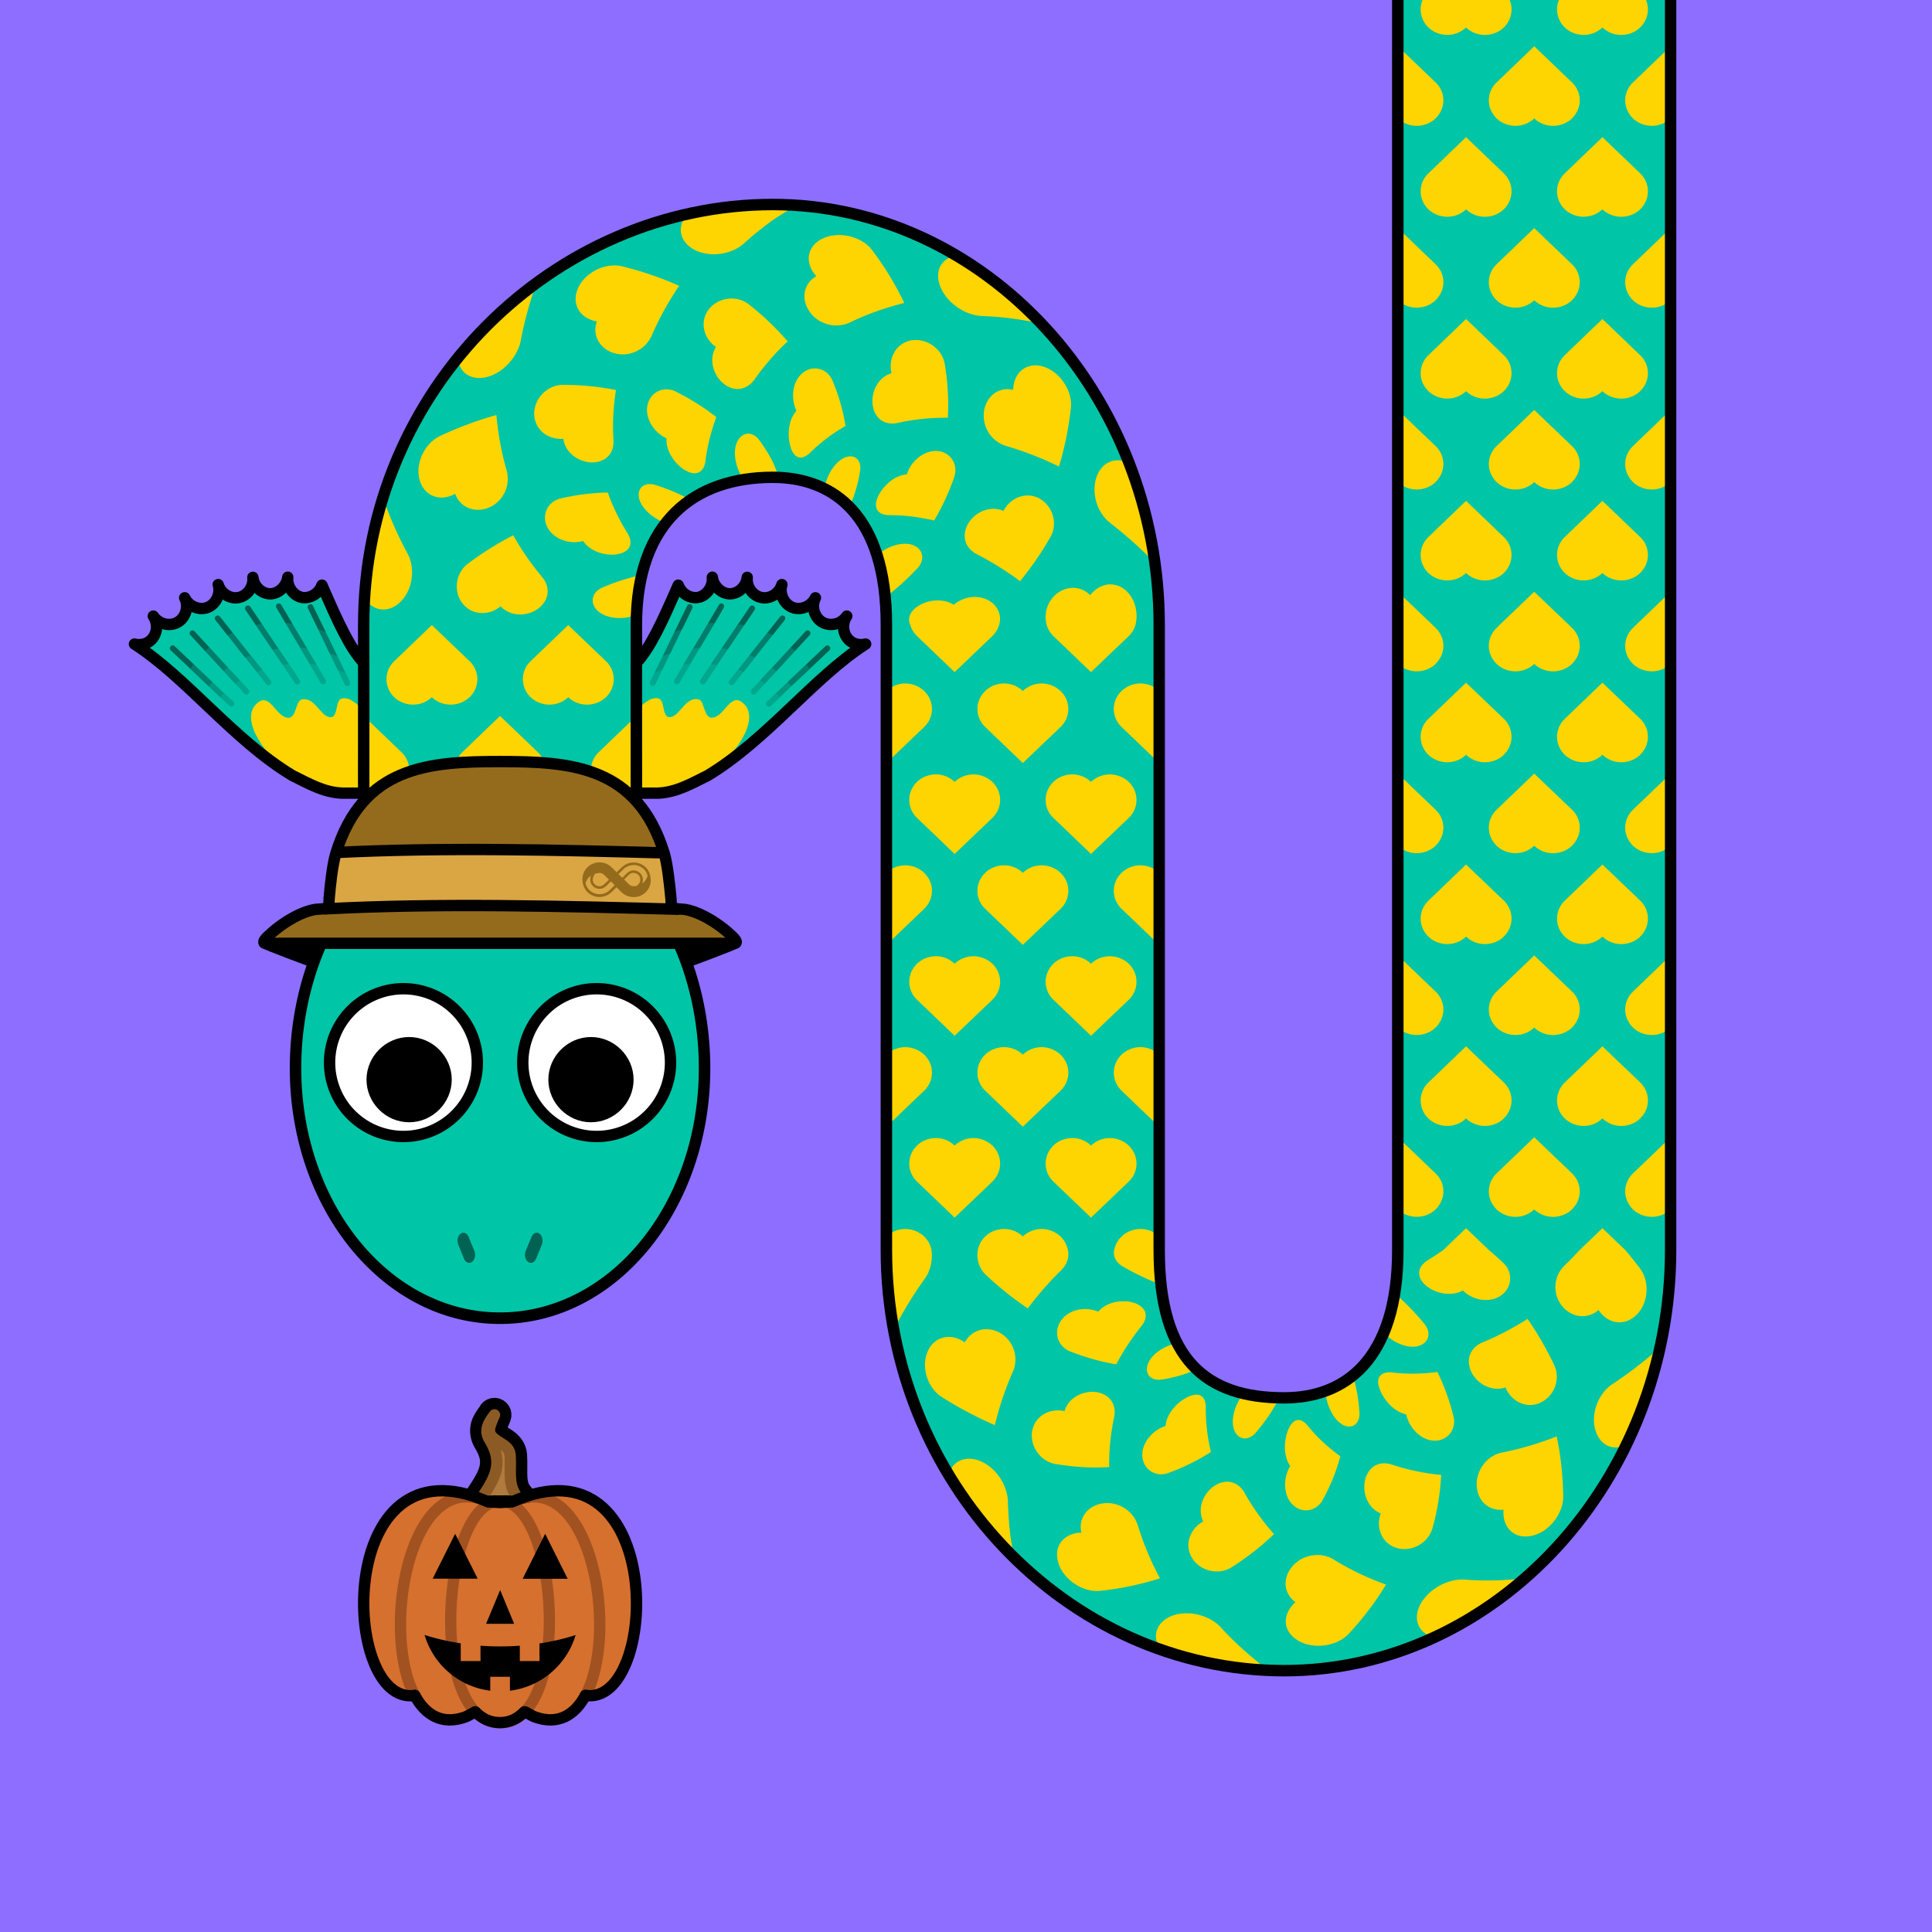 <?xml version="1.0" encoding="UTF-8" standalone="no"?> <svg xmlns="http://www.w3.org/2000/svg" xmlns:xhtml="http://www.w3.org/1999/xhtml" width="170" height="170" viewBox="0 0 170 170" version="1.1"><rect x="0" y="0" width="170" height="170" fill="#333333" stroke="none"/> <style> @media (prefers-color-scheme: dark) { svg { background: #0e0e0e; } } </style><g> <g id="pattern-base" data-size="32"> <path d="M 9.66 4 C 9.25 4.43 9.01 5.01 9 5.62 C 8.99 6.23 9.21 6.83 9.62 7.27 C 9.63 7.29 9.65 7.3 9.66 7.31 C 9.76 7.42 9.88 7.52 10 7.61 A 2.24 2.34 0 0 0 12.83 7.31 L 16 4 L 10 4 L 9.66 4 z M 25.66 4 A 2.24 2.34 0 0 0 25 5.62 A 2.24 2.34 0 0 0 25.62 7.27 A 2.24 2.34 0 0 0 25.66 7.31 A 2.24 2.34 0 0 0 26 7.61 A 2.24 2.34 0 0 0 28.83 7.31 L 32 4 L 26 4 L 25.66 4 z M 3.24 6 C 2.67 6 2.1 6.23 1.66 6.69 C 1.23 7.13 1 7.73 1 8.36 C 1 8.98 1.24 9.57 1.66 10 C 0.8 10.9 0.78 12.35 1.62 13.27 C 1.63 13.29 1.65 13.3 1.66 13.31 C 2.53 14.23 3.95 14.23 4.83 13.31 L 8 10 L 4.87 6.73 L 4.83 6.69 C 4.39 6.23 3.82 6 3.24 6 z M 19.23 6 A 2.24 2.34 0 0 0 17.66 6.69 A 2.24 2.34 0 0 0 17 8.36 A 2.24 2.34 0 0 0 17.66 10 A 2.24 2.34 0 0 0 17.62 13.27 A 2.24 2.34 0 0 0 17.66 13.31 A 2.24 2.34 0 0 0 20.83 13.31 L 24 10 L 20.87 6.73 L 20.83 6.69 A 2.24 2.34 0 0 0 19.23 6 z M 27.26 12 A 2.24 2.34 0 0 0 27.17 12 A 2.24 2.34 0 0 0 26 12.39 A 2.24 2.34 0 0 0 25.66 12.69 A 2.24 2.34 0 0 0 25 14.36 A 2.24 2.34 0 0 0 25.66 16 A 2.24 2.34 0 0 0 25.62 19.27 A 2.24 2.34 0 0 0 25.66 19.31 A 2.24 2.34 0 0 0 26 19.61 A 2.24 2.34 0 0 0 28.83 19.31 L 32 16 L 28.87 12.73 L 28.83 12.69 A 2.24 2.34 0 0 0 27.26 12 z M 11.17 12 A 2.24 2.34 0 0 0 10 12.39 C 9.88 12.48 9.76 12.58 9.66 12.69 C 9.23 13.13 9 13.73 9 14.36 C 9 14.98 9.24 15.57 9.66 16 C 8.8 16.9 8.78 18.35 9.62 19.27 C 9.63 19.29 9.65 19.3 9.66 19.31 C 9.76 19.42 9.88 19.52 10 19.61 A 2.24 2.34 0 0 0 12.83 19.31 L 16 16 L 12.87 12.73 L 12.83 12.69 A 2.24 2.34 0 0 0 11.17 12 z M 3.24 18 C 2.67 18 2.1 18.23 1.66 18.69 C 1.23 19.13 1 19.73 1 20.36 C 1 20.98 1.24 21.57 1.66 22 C 0.8 22.9 0.78 24.35 1.62 25.27 C 1.63 25.29 1.65 25.3 1.66 25.31 C 2.53 26.23 3.95 26.23 4.83 25.31 L 8 22 L 4.87 18.73 L 4.83 18.69 C 4.39 18.23 3.82 18 3.24 18 z M 19.23 18 A 2.24 2.34 0 0 0 17.66 18.69 A 2.24 2.34 0 0 0 17 20.36 A 2.24 2.34 0 0 0 17.66 22 A 2.24 2.34 0 0 0 17.62 25.27 A 2.24 2.34 0 0 0 17.66 25.31 A 2.24 2.34 0 0 0 20.83 25.31 L 24 22 L 20.87 18.73 L 20.83 18.69 A 2.24 2.34 0 0 0 19.23 18 z M 27.26 24 A 2.24 2.34 0 0 0 27.17 24 A 2.24 2.34 0 0 0 26 24.39 A 2.24 2.34 0 0 0 25.66 24.69 A 2.24 2.34 0 0 0 25 26.36 A 2.24 2.34 0 0 0 25.66 28 L 26 28 L 32 28 L 28.87 24.73 L 28.83 24.69 A 2.24 2.34 0 0 0 27.26 24 z M 11.17 24 A 2.24 2.34 0 0 0 10 24.39 C 9.88 24.48 9.76 24.58 9.66 24.69 C 9.23 25.13 9 25.73 9 26.36 C 9 26.98 9.24 27.57 9.66 28 L 10 28 L 16 28 L 12.87 24.73 L 12.83 24.69 A 2.24 2.34 0 0 0 11.17 24 z " fill="#ffd500"/> </g> <g id="pattern-base-start" data-size="32"> <path d="M 9.65,4 C 9.24,4.43 9.01,5.01 9,5.62 c -0.01,0.62 0.21,1.21 0.62,1.66 0.01,0.01 0.02,0.02 0.03,0.04 C 9.76,7.43 9.87,7.52 10,7.61 c 0.88,0.62 2.07,0.5 2.82,-0.29 L 16,4 H 10 Z M 25.66,4 a 2.24,2.34 0 0 0 -0.66,1.62 2.24,2.34 0 0 0 0.62,1.65 2.24,2.34 0 0 0 0.04,0.04 A 2.24,2.34 0 0 0 26,7.61 2.24,2.34 0 0 0 28.83,7.31 L 32,4 h -6 z m -6.42,2.01 c -0.57,0 -1.15,0.23 -1.59,0.68 C 17.23,7.13 16.99,7.74 17,8.37 17,8.98 17.24,9.57 17.65,10 c -0.86,0.9 -0.87,2.36 -0.03,3.28 0.01,0.01 0.02,0.02 0.03,0.04 0.88,0.91 2.3,0.91 3.17,0 L 24,10 20.86,6.73 20.82,6.69 c -0.43,-0.46 -1.01,-0.68 -1.58,-0.68 z M 4.76,7.79 A 1.24,1.3 0 0 0 3.93,8.17 1.24,1.3 0 0 0 3.56,9.09 1.24,1.3 0 0 0 3.93,10 a 1.24,1.3 0 0 0 -0.02,1.81 1.24,1.3 0 0 0 0.02,0.02 1.24,1.3 0 0 0 1.75,0 L 7.44,10 5.7,8.19 5.68,8.17 A 1.24,1.3 0 0 0 4.76,7.79 Z M 27.26,12 A 2.24,2.34 0 0 0 27.17,12 2.24,2.34 0 0 0 26,12.39 2.24,2.34 0 0 0 25.66,12.69 2.24,2.34 0 0 0 25,14.36 2.24,2.34 0 0 0 25.66,16 a 2.24,2.34 0 0 0 -0.04,3.27 2.24,2.34 0 0 0 0.04,0.04 A 2.24,2.34 0 0 0 26,19.61 2.24,2.34 0 0 0 28.83,19.31 L 32,16 28.87,12.73 28.83,12.69 A 2.24,2.34 0 0 0 27.26,12 Z M 11.08,12.01 C 10.7,12.04 10.33,12.17 10,12.4 9.87,12.48 9.76,12.58 9.65,12.69 9.23,13.13 8.99,13.74 9,14.37 9,14.98 9.24,15.57 9.65,16 c -0.86,0.9 -0.87,2.36 -0.03,3.28 0.01,0.01 0.02,0.02 0.03,0.04 0.11,0.11 0.22,0.2 0.35,0.29 0.88,0.62 2.07,0.5 2.82,-0.29 L 16,16 l -3.14,-3.27 -0.04,-0.04 c -0.47,-0.49 -1.11,-0.72 -1.74,-0.68 z M 0.61,14.86 A 0.64,0.67 0 0 0 0.19,15.05 0.64,0.67 0 0 0 0,15.53 0.64,0.67 0 0 0 0.19,16 a 0.64,0.67 0 0 0 -0.01,0.94 0.64,0.67 0 0 0 0.01,0.01 0.64,0.67 0 0 0 0.9,0 L 2,16 1.11,15.06 1.09,15.05 A 0.64,0.67 0 0 0 0.61,14.86 Z m 18.63,3.15 c -0.57,0 -1.15,0.23 -1.59,0.68 -0.42,0.44 -0.66,1.05 -0.65,1.68 0,0.61 0.24,1.2 0.65,1.63 -0.86,0.9 -0.87,2.36 -0.03,3.28 0.01,0.01 0.02,0.02 0.03,0.04 0.88,0.91 2.3,0.91 3.17,0 L 24,22 l -3.14,-3.27 -0.04,-0.04 c -0.43,-0.46 -1.01,-0.68 -1.58,-0.68 z M 4.76,19.79 A 1.24,1.3 0 0 0 3.93,20.17 1.24,1.3 0 0 0 3.56,21.09 1.24,1.3 0 0 0 3.93,22 a 1.24,1.3 0 0 0 -0.02,1.81 1.24,1.3 0 0 0 0.02,0.02 1.24,1.3 0 0 0 1.75,0 L 7.44,22 5.7,20.19 5.68,20.17 A 1.24,1.3 0 0 0 4.76,19.79 Z M 27.26,24 A 2.24,2.34 0 0 0 27.17,24 2.24,2.34 0 0 0 26,24.39 2.24,2.34 0 0 0 25.66,24.69 2.24,2.34 0 0 0 25,26.36 2.24,2.34 0 0 0 25.66,28 H 26 32 l -3.13,-3.27 -0.04,-0.04 A 2.24,2.34 0 0 0 27.26,24 Z M 11.08,24.01 C 10.7,24.04 10.33,24.17 10,24.4 9.87,24.48 9.76,24.58 9.65,24.69 9.23,25.13 8.99,25.74 9,26.37 9,26.98 9.24,27.57 9.65,28 H 16 l -3.14,-3.27 -0.04,-0.04 c -0.47,-0.49 -1.11,-0.72 -1.74,-0.68 z" fill="#ffd500"/> </g> </g><g id="background"> <rect fill="#8d6eff" x="0" y="0" width="170" height="170"/> </g> <g id="food" transform="translate(31.5,123)" data-width="25" data-height="29" data-anchorx="0.5" data-anchory="0.49"> <g> <path d="m 12.05,1 c -0.17,-0.01 -0.33,0.06 -0.43,0.19 -0.03,0.04 -0.04,0.09 -0.07,0.13 -0.27,0.36 -0.52,0.71 -0.63,1.13 -0.12,0.46 -0.05,0.99 0.24,1.47 0.6,0.98 0.67,1.66 0.5,2.36 -0.17,0.7 -0.65,1.44 -1.26,2.35 -0.15,0.23 -0.09,0.54 0.14,0.69 l 1.69,1.15 c 0.17,0.12 0.39,0.12 0.56,0 l 1.66,-1.14 c 0.26,-0.18 0.3,-0.54 0.08,-0.76 -0.45,-0.47 -0.57,-0.92 -0.62,-1.49 -0.04,-0.58 0.02,-1.27 -0.03,-2.04 -0.04,-0.63 -0.45,-1.06 -0.81,-1.31 -0.36,-0.25 -0.7,-0.42 -0.91,-0.65 -0.13,-0.14 -0.12,-0.21 -0.06,-0.46 0.06,-0.24 0.23,-0.57 0.37,-0.95 0.12,-0.31 -0.09,-0.64 -0.42,-0.67 z" fill="none" stroke="#000000" stroke-width="2" stroke-linecap="round" stroke-linejoin="round"/> <path d="m 13.59,9.14 c 13.6,-6.02 12.95,18.04 6.43,17.04" fill="#d6702f"/> <path d="m 11.42,9.14 c -13.6,-6.02 -12.95,18.04 -6.43,17.04" fill="#d6702f"/> <path d="m 12.01,1.5 c -0.59,0.77 -0.91,1.39 -0.43,2.17 1.3,2.13 0.44,3.42 -0.76,5.25 l 1.69,1.16 1.67,-1.15 c -1.07,-1.14 -0.7,-2.41 -0.79,-3.86 -0.07,-0.93 -1,-1.01 -1.6,-1.66 -0.5,-0.54 -0.03,-1.25 0.22,-1.91 z" fill="#b17a3e" stroke="#8c5b25" stroke-linecap="round" stroke-linejoin="round"/> <path d="m 13.59,9.14 c 9.24,-4.2 10.7,23.34 1.36,18.75" fill="#d6702f"/> <path d="m 13.59,9.14 c 0.48,-0.22 0.94,-0.35 1.37,-0.4" fill="none" stroke="#000000" stroke-linecap="round" stroke-linejoin="round"/> <path d="m 19.96,26.13 c 0.03,0.01 0.07,0 0.1,0 2.71,-5.25 0.78,-17.75 -4.83,-17.42 -0.52,0.03 -1.06,0.17 -1.64,0.43" fill="none" stroke="#a15220" stroke-linejoin="round"/> <path d="m 11.42,9.14 c -9.24,-4.2 -10.7,23.34 -1.36,18.75" fill="#d6702f"/> <path d="m 5.05,26.13 c -0.03,0.01 -0.07,0 -0.1,0 -2.71,-5.25 -0.78,-17.75 4.83,-17.42 0.52,0.03 1.06,0.17 1.64,0.43" fill="none" stroke="#a15220" stroke-linejoin="round"/> <path d="m 12.5,9.08 c -5.15,0 -6.4,19.51 0,19.51 6.4,0 5.15,-19.51 0,-19.51 z" fill="#d6702f" stroke="#a15220" stroke-width="0.99px" stroke-linecap="round"/> <path d="m 10.31,27.13 a 0.5,0.5 0 0 0 -0.32,0.14 0.5,0.5 0 0 0 -0.01,0.7 c 0.66,0.68 1.52,1.1 2.51,1.1 v 0 0 c 0.99,0 1.85,-0.42 2.51,-1.1 a 0.5,0.5 0 0 0 -0.01,-0.7 0.5,0.5 0 0 0 -0.38,-0.14 0.5,0.5 0 0 0 -0.33,0.15 c -0.52,0.53 -1.08,0.8 -1.8,0.8 v 0 0 c -0.72,0 -1.29,-0.28 -1.8,-0.8 a 0.5,0.5 0 0 0 -0.33,-0.15 0.5,0.5 0 0 0 -0.06,0 z" fill="#000000"/> <path d="m 12.5,9.08 c -0.25,0 -0.89,-0.03 -1.12,0.06 l 1.12,0.07 1.12,-0.07 c -0.23,-0.09 -0.87,-0.06 -1.12,-0.06 z" fill="#d6702f" stroke="#000000" stroke-linecap="round"/> <path d="m 13.59,9.14 c 13.6,-6.02 12.95,18.04 6.43,17.04" fill="none" stroke="#000000" stroke-linecap="round"/> <path d="m 11.42,9.14 c -13.6,-6.02 -12.95,18.04 -6.43,17.04" fill="none" stroke="#000000" stroke-linecap="round"/> <path d="m 5,26.19 c 0.94,1.73 2.41,2.62 4.44,1.89 0.2,-0.07 0.62,-0.32 0.83,-0.43" fill="none" stroke="#000000" stroke-linecap="round" stroke-linejoin="round"/> <path d="m 20.01,26.19 c -0.94,1.73 -2.41,2.62 -4.44,1.89 -0.2,-0.07 -0.62,-0.32 -0.83,-0.43" fill="none" stroke="#000000" stroke-linecap="round" stroke-linejoin="round"/> <path d="M 8.55,11.96 6.57,15.91 h 3.96 z m 7.92,0 -1.98,3.96 h 3.96 z m -3.96,4.95 -1.24,2.97 h 2.47 z m -6.65,3.96 a 6.93,6.93 0 0 0 5.78,4.9 v -1.23 h 1.73 v 1.23 a 6.93,6.93 0 0 0 5.78,-4.9 12.87,6.93 0 0 1 -3.18,0.74 v 1.55 h -1.73 v -1.35 a 12.87,6.93 0 0 1 -1.73,0.06 12.87,6.93 0 0 1 -1.73,-0.06 v 1.35 H 9.04 V 21.6 A 12.87,6.93 0 0 1 5.86,20.86 Z" fill="#000000" stroke-width="3.095"/> </g> </g><path id="body-color" fill="#00c5a7" d="m 123,0 v 55 55 c 0,9.67 -4.66,13 -9.99,13 -6.85,0 -11,-3.33 -11,-13 V 55 c 0,-20.33 -15.34,-37.01 -34,-37.01 C 48.85,18 32,34.14 32,55 V 73 H 56 V 55 c 0,-9.13 5.16,-13 12,-13 5.33,0 9.99,3.33 9.99,13 v 55 c 0,20.33 15.85,37.01 35.01,37.01 18.67,0 34,-16.67 34,-37.01 V 55 0 Z"/> <g id="head" transform="translate(25.5,72)" data-width="37" data-height="45"> <path fill="#00c5a7" d="M 6.44,0.5 C 6.36,3.23 5.7,5.94 4.46,7.88 v 0 0 C 1.9,11.84 0.49,16.84 0.49,22 c 0,12.15 8,22 18,22 10,0 18,-9.85 18,-22 0,-5.16 -1.41,-10.16 -3.97,-14.12 v 0 0 C 31.3,5.94 30.64,3.23 30.56,0.5 V 0 H 6.44 Z"/> <path fill="#000000" d="M 6.01,0 C 6.01,2.82 5.29,5.66 4.05,7.61 1.43,11.66 0,16.75 0,22 0,34.37 8.18,44.5 18.5,44.5 28.82,44.5 37,34.37 37,22 37,16.75 35.57,11.66 32.95,7.61 31.71,5.66 30.99,2.82 30.99,0 h -1 c 0,2.99 0.75,5.97 2.12,8.14 a 0.5,0.5 0 0 0 0,0.01 c 2.5,3.86 3.88,8.77 3.88,13.84 0,11.93 -7.83,21.49 -17.49,21.49 -9.66,0 -17.49,-9.56 -17.49,-21.49 0,-5.07 1.38,-9.98 3.88,-13.84 a 0.5,0.5 0 0 0 0,-0.01 C 6.26,5.97 7,2.99 7.01,0 Z"/> <path fill="#000000" fill-opacity="0.5" d="m 15.27,36.47 a 0.52,0.71 0 0 0 -0.25,0.09 0.52,0.71 0 0 0 -0.01,0.01 0.52,0.71 0 0 0 -0.18,0.96 0.52,0.71 0 0 0 0,0.01 l 0.5,1.22 a 0.52,0.71 0 0 0 0.71,0.27 0.52,0.71 0 0 0 0.2,-0.96 0.52,0.71 0 0 0 -0.01,-0.02 l -0.5,-1.22 a 0.52,0.71 0 0 0 -0.46,-0.36 z m 6.46,0 a 0.52,0.71 0 0 0 -0.46,0.36 l -0.5,1.22 a 0.52,0.71 0 0 0 -0.01,0.02 0.52,0.71 0 0 0 0.2,0.96 0.52,0.71 0 0 0 0.71,-0.27 l 0.5,-1.22 a 0.52,0.71 0 0 0 0,-0.01 0.52,0.71 0 0 0 -0.18,-0.96 0.52,0.71 0 0 0 -0.01,-0.01 0.52,0.71 0 0 0 -0.25,-0.09 z"/> </g> <g id="pattern"> <path d="M 125.17 0 C 124.84 0.81 125.01 1.76 125.69 2.42 C 126.13 2.84 126.74 3.08 127.37 3.07 C 127.98 3.07 128.57 2.83 129 2.42 C 129.9 3.28 131.36 3.29 132.28 2.46 C 132.29 2.44 132.3 2.43 132.32 2.42 C 133 1.76 133.17 0.81 132.84 0 L 125.17 0 z M 137.17 0 C 136.84 0.81 137.01 1.76 137.69 2.42 C 138.13 2.84 138.74 3.08 139.37 3.07 C 139.98 3.07 140.57 2.83 141 2.42 C 141.9 3.28 143.36 3.29 144.28 2.46 C 144.29 2.44 144.3 2.43 144.32 2.42 C 145 1.76 145.17 0.81 144.84 0 L 137.17 0 z M 123 4.07 L 123 10.07 L 123 10.42 C 123.43 10.83 124.01 11.06 124.62 11.07 C 125.24 11.08 125.83 10.86 126.28 10.46 C 126.29 10.44 126.3 10.43 126.32 10.42 C 126.43 10.31 126.52 10.2 126.61 10.07 C 127.23 9.19 127.11 8 126.32 7.25 L 123 4.07 z M 135 4.07 L 131.73 7.21 L 131.69 7.25 C 130.9 8 130.78 9.19 131.4 10.07 C 131.48 10.2 131.58 10.31 131.69 10.42 C 132.13 10.84 132.74 11.08 133.37 11.07 C 133.98 11.07 134.57 10.83 135 10.42 C 135.9 11.28 137.36 11.29 138.28 10.46 C 138.29 10.44 138.3 10.43 138.32 10.42 C 138.43 10.31 138.52 10.2 138.61 10.07 C 139.23 9.19 139.11 8 138.32 7.25 L 135 4.07 z M 147 4.07 L 143.73 7.21 L 143.69 7.25 C 142.9 8 142.78 9.19 143.4 10.07 C 143.48 10.2 143.58 10.31 143.69 10.42 C 144.13 10.84 144.74 11.08 145.37 11.07 C 145.98 11.07 146.57 10.83 147 10.42 L 147 4.07 z M 129 12.07 L 125.73 15.21 L 125.69 15.25 C 124.78 16.12 124.78 17.54 125.69 18.42 C 126.13 18.84 126.74 19.08 127.37 19.07 C 127.98 19.07 128.57 18.83 129 18.42 C 129.9 19.28 131.36 19.29 132.28 18.46 C 132.29 18.44 132.3 18.43 132.32 18.42 C 133.23 17.54 133.23 16.12 132.32 15.25 L 129 12.07 z M 141 12.07 L 137.73 15.21 L 137.69 15.25 C 136.78 16.12 136.78 17.54 137.69 18.42 C 138.13 18.84 138.74 19.08 139.37 19.07 C 139.98 19.07 140.57 18.83 141 18.42 C 141.9 19.28 143.36 19.29 144.28 18.46 C 144.29 18.44 144.3 18.43 144.32 18.42 C 145.23 17.54 145.23 16.12 144.32 15.25 L 141 12.07 z M 68 18 C 65.44 18 62.92 18.3 60.47 18.85 C 60 19.39 59.82 20 59.94 20.58 C 60.07 21.18 60.52 21.68 61.14 22 C 61.16 22.01 61.18 22.02 61.2 22.03 C 61.36 22.11 61.54 22.17 61.71 22.22 C 62.99 22.59 64.51 22.27 65.46 21.42 C 66.25 20.7 67.1 20.02 68 19.37 C 68.67 18.92 69.37 18.49 70.09 18.09 C 69.4 18.04 68.7 18.01 68 18 z M 123 20.07 L 123 26.07 L 123 26.42 C 123.43 26.83 124.01 27.06 124.62 27.07 C 125.24 27.08 125.83 26.86 126.28 26.46 C 126.29 26.44 126.3 26.43 126.32 26.42 C 126.43 26.31 126.52 26.2 126.61 26.07 C 127.23 25.19 127.11 24 126.32 23.25 L 123 20.07 z M 135 20.07 L 131.73 23.21 L 131.69 23.25 C 130.9 24 130.78 25.19 131.4 26.07 C 131.48 26.2 131.58 26.31 131.69 26.42 C 132.13 26.84 132.74 27.08 133.37 27.07 C 133.98 27.07 134.57 26.83 135 26.42 C 135.9 27.28 137.36 27.29 138.28 26.46 C 138.29 26.44 138.3 26.43 138.32 26.42 C 138.43 26.31 138.52 26.2 138.61 26.07 C 139.23 25.19 139.11 24 138.32 23.25 L 135 20.07 z M 147 20.07 L 143.73 23.21 L 143.69 23.25 C 142.9 24 142.78 25.19 143.4 26.07 C 143.48 26.2 143.58 26.31 143.69 26.42 C 144.13 26.84 144.74 27.08 145.37 27.07 C 145.98 27.07 146.57 26.83 147 26.42 L 147 20.07 z M 73.63 20.69 C 73.16 20.71 72.71 20.82 72.31 21.03 C 71.63 21.37 71.24 21.94 71.17 22.56 C 71.11 23.17 71.36 23.79 71.83 24.3 C 70.58 25.04 70.51 26.49 71.31 27.52 C 71.32 27.54 71.33 27.55 71.34 27.57 C 72.17 28.6 73.63 28.93 74.82 28.36 C 76.28 27.65 77.87 27.08 79.57 26.66 C 78.83 25.1 77.91 23.57 76.8 22.09 C 76.79 22.07 76.78 22.05 76.76 22.03 C 76.17 21.24 75.13 20.76 74.09 20.69 C 73.94 20.68 73.78 20.68 73.63 20.69 z M 84.16 22.49 C 83.53 22.6 83.03 22.91 82.77 23.38 C 82.47 23.91 82.48 24.59 82.75 25.25 C 82.76 25.27 82.77 25.3 82.78 25.32 C 82.85 25.48 82.94 25.65 83.04 25.81 C 83.77 26.95 85.15 27.77 86.46 27.81 C 88.13 27.87 89.86 28.09 91.62 28.48 C 89.4 26.14 86.9 24.11 84.16 22.49 C 84.16 22.49 84.16 22.49 84.16 22.49 z M 54.16 23.36 C 52.8 23.31 51.34 24.18 50.83 25.43 C 50.55 26.12 50.6 26.8 50.95 27.33 C 51.28 27.84 51.85 28.17 52.52 28.28 C 52.05 29.62 52.9 30.8 54.16 31.11 C 54.18 31.11 54.2 31.12 54.21 31.12 C 55.5 31.4 56.82 30.73 57.35 29.52 C 57.99 28.04 58.79 26.58 59.76 25.15 C 58.21 24.46 56.55 23.88 54.8 23.45 C 54.78 23.44 54.76 23.44 54.73 23.43 C 54.55 23.39 54.35 23.36 54.16 23.36 z M 47.21 24.92 C 44.64 26.8 42.31 29.01 40.29 31.5 C 40.34 32.08 40.57 32.55 40.95 32.86 C 41.43 33.24 42.09 33.35 42.78 33.19 C 42.8 33.18 42.83 33.18 42.85 33.17 C 43.02 33.13 43.2 33.07 43.37 32.99 C 44.19 32.63 44.92 31.95 45.38 31.13 C 45.6 30.74 45.76 30.34 45.83 29.94 C 46.14 28.28 46.6 26.6 47.21 24.92 z M 64.25 26.27 C 63.66 26.3 63.09 26.52 62.64 26.92 C 62.52 27.03 62.41 27.16 62.32 27.29 C 61.93 27.82 61.83 28.47 61.98 29.08 C 62.13 29.68 62.51 30.19 63 30.53 C 62.34 31.6 62.75 33 63.65 33.74 C 63.66 33.75 63.68 33.76 63.69 33.77 C 63.8 33.86 63.92 33.94 64.04 34 C 64.89 34.46 65.81 34.21 66.4 33.38 C 66.88 32.69 67.42 32.02 68 31.37 C 68.41 30.91 68.84 30.47 69.31 30.05 C 68.9 29.57 68.47 29.1 68 28.64 C 67.36 28 66.66 27.39 65.93 26.81 C 65.91 26.8 65.89 26.79 65.88 26.77 C 65.41 26.41 64.83 26.24 64.25 26.27 z M 129 28.07 L 125.73 31.21 L 125.69 31.25 C 124.78 32.12 124.78 33.54 125.69 34.42 C 126.13 34.84 126.74 35.08 127.37 35.07 C 127.98 35.07 128.57 34.83 129 34.42 C 129.9 35.28 131.36 35.29 132.28 34.46 C 132.29 34.44 132.3 34.43 132.32 34.42 C 133.23 33.54 133.23 32.12 132.32 31.25 L 129 28.07 z M 141 28.07 L 137.73 31.21 L 137.69 31.25 C 136.78 32.12 136.78 33.54 137.69 34.42 C 138.13 34.84 138.74 35.08 139.37 35.07 C 139.98 35.07 140.57 34.83 141 34.42 C 141.9 35.28 143.36 35.29 144.28 34.46 C 144.29 34.44 144.3 34.43 144.32 34.42 C 145.23 33.54 145.23 32.12 144.32 31.25 L 141 28.07 z M 80.59 29.92 C 80.42 29.92 80.26 29.93 80.1 29.97 C 79.45 30.11 78.94 30.52 78.65 31.08 C 78.36 31.62 78.31 32.26 78.45 32.84 C 77.24 33.19 76.63 34.52 76.79 35.66 C 76.79 35.68 76.8 35.69 76.8 35.71 C 76.82 35.85 76.86 35.98 76.9 36.11 C 77.22 37.01 78.03 37.43 79.02 37.21 C 80.4 36.9 81.87 36.74 83.4 36.76 C 83.49 35.26 83.4 33.68 83.14 32.08 C 83.13 32.06 83.13 32.04 83.13 32.02 C 82.93 30.85 81.82 29.92 80.59 29.92 z M 91.21 32.15 C 90.7 32.13 90.24 32.28 89.88 32.59 C 89.41 32.99 89.17 33.62 89.15 34.3 C 87.76 33.99 86.71 35 86.57 36.29 C 86.57 36.31 86.57 36.33 86.57 36.35 C 86.46 37.67 87.3 38.89 88.56 39.25 C 90.1 39.7 91.65 40.3 93.18 41.05 C 93.67 39.45 94.02 37.75 94.22 35.96 C 94.22 35.94 94.22 35.92 94.23 35.89 C 94.39 34.37 93.24 32.66 91.74 32.24 C 91.56 32.19 91.38 32.16 91.21 32.15 z M 71.68 32.42 C 71.29 32.43 70.9 32.57 70.56 32.87 C 70.13 33.26 69.87 33.84 69.8 34.46 C 69.74 35.07 69.85 35.68 70.08 36.15 C 69.34 36.95 69.26 38.41 69.58 39.38 C 69.58 39.39 69.59 39.4 69.59 39.42 C 69.93 40.38 70.57 40.54 71.31 39.81 C 72.2 38.93 73.24 38.15 74.4 37.48 C 74.19 36.17 73.82 34.84 73.27 33.53 C 73.26 33.52 73.26 33.5 73.25 33.48 C 72.95 32.79 72.33 32.41 71.68 32.42 z M 49.48 33.87 C 49.11 33.87 48.74 33.97 48.4 34.15 C 47.67 34.53 47.15 35.26 47.03 36.05 C 47 36.21 47 36.37 47.01 36.54 C 47.05 37.19 47.37 37.76 47.87 38.14 C 48.36 38.5 48.98 38.66 49.57 38.61 C 49.73 39.85 50.93 40.67 52.08 40.69 C 52.1 40.69 52.12 40.69 52.14 40.69 C 52.28 40.68 52.41 40.67 52.54 40.65 C 53.17 40.53 53.64 40.16 53.86 39.61 C 53.96 39.35 54 39.04 53.98 38.73 C 53.89 37.31 53.96 35.83 54.2 34.32 C 52.72 34.02 51.16 33.86 49.54 33.87 C 49.52 33.87 49.5 33.87 49.48 33.87 z M 58.64 34.26 C 57.83 34.26 57.11 34.83 56.96 35.72 C 56.86 36.3 57.02 36.91 57.36 37.44 C 57.69 37.96 58.17 38.36 58.65 38.57 C 58.56 39.67 59.4 40.86 60.3 41.39 C 60.32 41.39 60.33 41.4 60.34 41.41 C 61.26 41.92 61.94 41.59 62.08 40.54 C 62.24 39.27 62.56 37.98 63.03 36.7 C 61.97 35.87 60.79 35.12 59.51 34.48 C 59.5 34.47 59.48 34.46 59.46 34.45 C 59.19 34.32 58.91 34.26 58.64 34.26 z M 123 36.07 L 123 42.07 L 123 42.42 C 123.43 42.83 124.01 43.06 124.62 43.07 L 124.62 43.07 C 125.24 43.08 125.83 42.86 126.28 42.46 C 126.29 42.44 126.3 42.43 126.32 42.42 C 126.43 42.31 126.52 42.2 126.61 42.07 C 127.23 41.19 127.11 40 126.32 39.25 L 123 36.07 z M 135 36.07 L 131.73 39.21 L 131.69 39.25 C 130.9 40 130.78 41.19 131.4 42.07 C 131.48 42.2 131.58 42.31 131.69 42.42 C 132.13 42.84 132.74 43.08 133.37 43.07 C 133.98 43.07 134.57 42.83 135 42.42 C 135.9 43.28 137.36 43.29 138.28 42.46 C 138.29 42.44 138.3 42.43 138.32 42.42 C 138.43 42.31 138.52 42.2 138.61 42.07 C 139.23 41.19 139.11 40 138.32 39.25 L 135 36.07 z M 147 36.07 L 143.73 39.21 L 143.69 39.25 C 142.9 40 142.78 41.19 143.4 42.07 C 143.48 42.2 143.58 42.31 143.69 42.42 C 144.13 42.84 144.74 43.08 145.37 43.07 C 145.98 43.07 146.57 42.83 147 42.42 L 147 36.07 z M 43.68 36.52 C 42.05 36.97 40.4 37.58 38.77 38.34 C 38.75 38.35 38.73 38.36 38.71 38.37 C 37.32 39.03 36.5 40.86 36.94 42.3 C 37.16 43 37.63 43.49 38.23 43.68 C 38.81 43.88 39.47 43.78 40.05 43.45 C 40.53 44.77 41.94 45.17 43.11 44.62 C 43.13 44.61 43.14 44.61 43.16 44.6 C 44.34 44.02 44.93 42.66 44.58 41.4 C 44.14 39.86 43.83 38.23 43.68 36.52 z M 65.86 38.16 C 65.52 38.16 65.19 38.34 64.96 38.7 C 64.9 38.8 64.84 38.91 64.8 39.03 C 64.62 39.53 64.63 40.14 64.78 40.75 C 64.91 41.32 65.17 41.83 65.44 42.2 C 66.26 42.07 67.12 42 68 42 C 68.17 42 68.35 42 68.52 42.01 C 68.38 41.55 68.2 41.09 68 40.64 C 67.67 40 67.28 39.38 66.85 38.78 C 66.84 38.76 66.83 38.75 66.82 38.74 C 66.55 38.36 66.2 38.17 65.86 38.16 z M 82.38 39.68 C 81.8 39.67 81.22 39.91 80.74 40.32 C 80.27 40.72 79.94 41.24 79.8 41.74 C 78.69 41.81 77.63 42.82 77.23 43.75 C 77.23 43.77 77.22 43.78 77.21 43.79 C 76.84 44.73 77.25 45.34 78.29 45.33 C 79.56 45.33 80.87 45.49 82.2 45.8 C 82.89 44.63 83.48 43.37 83.95 42.03 C 83.95 42.01 83.96 41.99 83.96 41.97 C 84.36 40.83 83.59 39.71 82.38 39.68 z M 74.74 40.16 C 74.65 40.17 74.55 40.19 74.45 40.22 C 73.88 41.18 73.31 42.14 72.73 43.1 C 73.46 43.49 74.13 44 74.74 44.62 C 75.18 43.64 75.5 42.58 75.68 41.46 C 75.68 41.45 75.68 41.43 75.68 41.42 C 75.81 40.63 75.38 40.11 74.74 40.16 z M 74.45 40.22 C 74.34 40.25 74.23 40.3 74.13 40.37 C 73.68 40.63 73.29 41.09 72.99 41.65 C 72.75 42.11 72.61 42.58 72.53 43 C 72.6 43.03 72.67 43.06 72.73 43.1 L 74.45 40.22 z M 98.18 40.51 C 98.03 40.52 97.88 40.55 97.73 40.61 C 97.16 40.81 96.72 41.31 96.49 41.96 C 96.48 41.99 96.47 42.01 96.47 42.03 C 96.41 42.19 96.37 42.37 96.35 42.55 C 96.15 43.83 96.69 45.24 97.68 46.01 C 99.05 47.07 100.37 48.25 101.63 49.55 C 101.21 46.49 100.44 43.55 99.37 40.78 C 98.97 40.57 98.56 40.47 98.18 40.51 z M 57.24 42.6 C 57.11 42.59 56.99 42.6 56.88 42.63 C 56.4 42.74 56.14 43.16 56.21 43.7 C 56.22 43.82 56.25 43.93 56.29 44.05 C 56.47 44.53 56.87 45 57.37 45.38 C 57.77 45.68 58.2 45.89 58.6 46.03 C 59.23 45.22 59.96 44.56 60.77 44 C 59.81 43.46 58.77 43.01 57.67 42.68 C 57.66 42.67 57.64 42.67 57.63 42.66 C 57.49 42.62 57.36 42.6 57.24 42.6 z M 53.48 43.34 C 52.15 43.36 50.77 43.53 49.38 43.85 C 49.37 43.85 49.35 43.86 49.33 43.86 C 48.15 44.14 47.6 45.39 48.2 46.46 C 48.49 46.97 48.99 47.35 49.59 47.55 C 50.17 47.75 50.79 47.75 51.31 47.6 C 51.93 48.55 53.33 48.95 54.37 48.76 C 54.38 48.75 54.4 48.75 54.42 48.75 C 55.46 48.53 55.76 47.79 55.2 46.89 C 54.52 45.8 53.93 44.61 53.48 43.34 z M 90.51 43.6 C 90.2 43.59 89.89 43.64 89.6 43.76 C 89.03 43.98 88.57 44.43 88.3 44.96 C 87.15 44.45 85.82 45.04 85.21 46.04 C 85.2 46.05 85.19 46.07 85.18 46.09 C 85.11 46.21 85.05 46.34 85.01 46.46 C 84.67 47.39 85.04 48.3 85.96 48.77 C 87.25 49.43 88.53 50.23 89.76 51.14 C 90.72 49.96 91.61 48.68 92.41 47.29 C 92.42 47.28 92.43 47.26 92.44 47.24 C 93.01 46.23 92.75 44.87 91.82 44.11 C 91.69 44.01 91.56 43.92 91.42 43.84 C 91.12 43.69 90.82 43.61 90.51 43.6 z M 33.7 43.8 C 32.82 46.61 32.27 49.58 32.08 52.66 C 32.48 53.26 33.04 53.59 33.64 53.63 C 34.25 53.66 34.85 53.38 35.32 52.87 C 35.34 52.86 35.35 52.84 35.37 52.82 C 35.49 52.69 35.59 52.55 35.69 52.4 C 36.38 51.3 36.45 49.79 35.85 48.68 C 35.02 47.16 34.3 45.53 33.7 43.8 z M 129 44.07 L 125.73 47.21 L 125.69 47.25 C 124.78 48.12 124.78 49.54 125.69 50.42 C 126.13 50.84 126.74 51.08 127.37 51.07 C 127.98 51.07 128.57 50.83 129 50.42 C 129.9 51.28 131.36 51.29 132.28 50.46 C 132.29 50.44 132.3 50.43 132.32 50.42 C 133.23 49.54 133.23 48.12 132.32 47.25 L 129 44.07 z M 141 44.07 L 137.73 47.21 L 137.69 47.25 C 136.78 48.12 136.78 49.54 137.69 50.42 C 138.13 50.84 138.74 51.08 139.37 51.07 C 139.98 51.07 140.57 50.83 141 50.42 C 141.9 51.28 143.36 51.29 144.28 50.46 C 144.29 50.44 144.3 50.43 144.32 50.42 C 145.23 49.54 145.23 48.12 144.32 47.25 L 141 44.07 z M 45.16 47.1 C 43.81 47.79 42.48 48.62 41.2 49.58 C 41.18 49.59 41.17 49.6 41.15 49.62 C 40.22 50.32 39.92 51.68 40.47 52.74 C 40.55 52.89 40.64 53.02 40.74 53.15 C 41.16 53.65 41.75 53.93 42.38 53.94 C 43 53.96 43.6 53.73 44.05 53.35 C 44.91 54.27 46.37 54.26 47.32 53.58 C 47.34 53.57 47.35 53.55 47.37 53.54 C 47.48 53.46 47.59 53.36 47.68 53.26 C 48.35 52.54 48.36 51.56 47.7 50.77 C 46.77 49.66 45.91 48.43 45.16 47.1 z M 79.73 47.85 C 79.32 47.83 78.86 47.92 78.42 48.09 C 77.94 48.28 77.51 48.57 77.19 48.88 C 77.52 49.96 77.75 51.2 77.88 52.58 C 78.86 51.83 79.8 50.98 80.69 50.04 C 80.7 50.03 80.71 50.02 80.72 50.01 C 81.38 49.31 81.26 48.41 80.48 48.03 C 80.37 47.97 80.26 47.93 80.13 47.9 C 80 47.87 79.87 47.85 79.73 47.85 z M 56.49 50.59 C 55.34 50.83 54.19 51.19 53.05 51.68 C 53.03 51.69 53.02 51.69 53 51.7 C 52.13 52.08 51.89 52.94 52.46 53.61 C 52.54 53.7 52.63 53.79 52.74 53.87 C 53.16 54.19 53.76 54.36 54.39 54.38 C 54.99 54.4 55.59 54.27 56.04 54.07 C 56.09 52.81 56.24 51.64 56.49 50.59 z M 97.51 51.43 C 96.9 51.5 96.33 51.84 95.93 52.37 C 94.95 51.39 93.5 51.59 92.65 52.56 C 92.64 52.58 92.63 52.59 92.61 52.61 C 92.06 53.28 91.87 54.17 92.1 55 C 92.21 55.37 92.41 55.7 92.69 55.97 L 96 59.14 L 99.28 56.01 L 99.32 55.97 C 99.6 55.7 99.8 55.37 99.91 55 C 100.17 53.96 99.9 52.85 99.25 52.14 C 98.77 51.61 98.14 51.37 97.51 51.43 z M 123 52.07 L 123 55 L 123 58.07 L 123 58.42 C 123.43 58.83 124.01 59.06 124.62 59.07 L 124.62 59.07 C 125.24 59.08 125.83 58.86 126.28 58.46 C 126.29 58.44 126.3 58.43 126.32 58.42 C 126.43 58.31 126.52 58.2 126.61 58.07 C 127.23 57.19 127.11 56 126.32 55.25 L 126.07 55 L 123 52.07 z M 135 52.07 L 131.94 55 L 131.73 55.21 L 131.69 55.25 C 130.9 56 130.78 57.19 131.4 58.07 C 131.48 58.2 131.58 58.31 131.69 58.42 C 132.13 58.84 132.74 59.08 133.37 59.07 C 133.98 59.07 134.57 58.83 135 58.42 C 135.9 59.28 137.36 59.29 138.28 58.46 C 138.29 58.44 138.3 58.43 138.32 58.42 C 138.43 58.31 138.52 58.2 138.61 58.07 C 139.23 57.19 139.11 56 138.32 55.25 L 138.07 55 L 135 52.07 z M 147 52.07 L 143.94 55 L 143.73 55.21 L 143.69 55.25 C 142.9 56 142.78 57.19 143.4 58.07 C 143.48 58.2 143.58 58.31 143.69 58.42 C 144.13 58.84 144.74 59.08 145.37 59.07 C 145.98 59.07 146.57 58.83 147 58.42 L 147 55 L 147 52.07 z M 85.98 52.54 C 85.83 52.52 85.67 52.53 85.51 52.54 C 84.9 52.6 84.33 52.86 83.92 53.22 C 82.96 52.59 81.51 52.78 80.64 53.43 C 80.63 53.44 80.61 53.45 80.6 53.46 C 80.03 53.9 79.85 54.47 80.1 55 C 80.21 55.37 80.41 55.7 80.69 55.97 L 84 59.14 L 87.28 56.01 L 87.32 55.97 C 87.6 55.7 87.8 55.37 87.91 55 C 88.15 54.27 87.88 53.47 87.24 52.99 C 86.88 52.72 86.44 52.57 85.98 52.54 z M 38 55 L 34.73 58.14 L 34.69 58.18 C 33.78 59.05 33.78 60.47 34.69 61.35 C 35.13 61.77 35.74 62.01 36.37 62 C 36.98 62 37.57 61.76 38 61.35 C 38.9 62.21 40.36 62.22 41.28 61.38 C 41.29 61.37 41.3 61.36 41.32 61.35 C 42.23 60.47 42.23 59.05 41.32 58.18 L 38 55 z M 50 55 L 46.73 58.14 L 46.69 58.18 C 45.78 59.05 45.78 60.47 46.69 61.35 C 47.13 61.77 47.74 62.01 48.37 62 C 48.98 62 49.57 61.76 50 61.35 C 50.9 62.21 52.36 62.22 53.28 61.38 C 53.29 61.37 53.3 61.36 53.32 61.35 C 54.23 60.47 54.23 59.05 53.32 58.18 L 50 55 z M 129 60.07 L 125.73 63.21 L 125.69 63.25 C 124.78 64.12 124.78 65.54 125.69 66.42 C 126.13 66.84 126.74 67.08 127.37 67.07 C 127.98 67.07 128.57 66.83 129 66.41 C 129.9 67.28 131.36 67.29 132.28 66.46 C 132.29 66.44 132.3 66.43 132.32 66.41 C 133.23 65.54 133.23 64.12 132.32 63.24 L 129 60.07 z M 141 60.07 L 137.73 63.21 L 137.69 63.25 C 136.78 64.12 136.78 65.54 137.69 66.42 C 138.13 66.84 138.74 67.08 139.37 67.07 C 139.98 67.07 140.57 66.83 141 66.41 C 141.9 67.28 143.36 67.29 144.28 66.46 C 144.29 66.44 144.3 66.43 144.32 66.41 C 145.23 65.54 145.23 64.12 144.32 63.24 L 141 60.07 z M 79.64 60.14 C 79.03 60.15 78.44 60.38 78 60.8 L 78 61.14 L 78 67.14 L 81.28 64.01 L 81.32 63.97 C 82.11 63.21 82.23 62.03 81.61 61.14 C 81.52 61.02 81.43 60.91 81.32 60.8 C 80.87 60.38 80.27 60.14 79.64 60.14 z M 88.38 60.14 C 87.78 60.14 87.19 60.34 86.73 60.76 C 86.72 60.77 86.7 60.79 86.69 60.8 C 86.58 60.91 86.48 61.02 86.4 61.14 C 85.78 62.03 85.9 63.21 86.69 63.97 L 90 67.14 L 93.28 64.01 L 93.32 63.97 C 94.11 63.21 94.23 62.03 93.61 61.14 C 93.52 61.02 93.43 60.91 93.32 60.8 C 92.87 60.38 92.27 60.14 91.64 60.14 C 91.03 60.15 90.44 60.38 90 60.8 C 89.55 60.37 88.97 60.15 88.38 60.14 z M 100.38 60.14 C 99.77 60.13 99.18 60.36 98.73 60.76 C 98.72 60.77 98.7 60.79 98.69 60.8 C 98.58 60.91 98.48 61.02 98.4 61.14 C 97.78 62.03 97.9 63.21 98.69 63.97 L 102 67.14 L 102 61.14 L 102 60.8 C 101.57 60.39 100.99 60.15 100.38 60.14 z M 32 63 L 32 69 L 32 69.35 C 32.43 69.76 33.01 69.99 33.62 70 C 34.24 70.01 34.83 69.79 35.28 69.38 C 35.29 69.37 35.3 69.36 35.32 69.35 C 35.43 69.24 35.52 69.13 35.61 69 C 36.23 68.12 36.11 66.93 35.32 66.18 L 32 63 z M 44 63 L 40.73 66.14 L 40.69 66.18 C 39.9 66.93 39.78 68.12 40.4 69 C 40.48 69.13 40.58 69.24 40.69 69.35 C 41.13 69.77 41.74 70.01 42.37 70 C 42.98 70 43.57 69.76 44 69.35 C 44.9 70.21 46.36 70.22 47.28 69.38 C 47.29 69.37 47.3 69.36 47.32 69.35 C 47.43 69.24 47.52 69.13 47.61 69 C 48.23 68.12 48.11 66.93 47.32 66.18 L 44 63 z M 56 63 L 52.73 66.14 L 52.69 66.18 C 51.9 66.93 51.78 68.12 52.4 69 C 52.48 69.13 52.58 69.24 52.69 69.35 C 53.13 69.77 53.74 70.01 54.37 70 C 54.98 70 55.57 69.76 56 69.35 L 56 63 z M 135 68.07 C 133.91 69.12 132.82 70.16 131.73 71.21 L 131.69 71.25 C 130.9 72 130.78 73.19 131.4 74.07 C 131.48 74.2 131.58 74.31 131.69 74.42 C 132.13 74.84 132.74 75.08 133.37 75.07 C 133.98 75.07 134.57 74.83 135 74.42 C 135.9 75.28 137.36 75.29 138.28 74.46 C 138.29 74.44 138.3 74.43 138.32 74.42 C 138.43 74.31 138.52 74.2 138.61 74.07 C 139.23 73.19 139.11 72 138.32 71.24 L 135 68.07 z M 147 68.07 C 145.91 69.12 144.82 70.16 143.73 71.21 L 143.69 71.25 C 142.9 72 142.78 73.19 143.4 74.07 L 147 74.07 L 147 68.07 z M 143.4 74.07 C 143.48 74.2 143.58 74.31 143.69 74.42 C 144.13 74.84 144.74 75.08 145.37 75.07 C 145.98 75.07 146.57 74.83 147 74.42 L 147 74.07 L 143.4 74.07 z M 123 68.07 L 123 74.07 L 123 74.42 C 123.43 74.83 124.01 75.06 124.62 75.07 L 124.62 75.07 C 125.24 75.08 125.83 74.86 126.28 74.46 C 126.29 74.44 126.3 74.43 126.32 74.42 C 126.43 74.31 126.52 74.2 126.61 74.07 C 127.23 73.19 127.11 72 126.32 71.25 C 125.21 70.19 124.11 69.13 123 68.07 z M 82.38 68.14 C 81.78 68.14 81.19 68.34 80.73 68.76 C 80.72 68.77 80.7 68.79 80.69 68.8 C 79.78 69.68 79.78 71.1 80.69 71.97 L 84 75.14 L 87.28 72.01 L 87.32 71.97 C 88.23 71.1 88.23 69.68 87.32 68.8 C 86.87 68.38 86.27 68.14 85.64 68.14 C 85.03 68.15 84.44 68.38 84 68.8 C 83.55 68.37 82.97 68.15 82.38 68.14 z M 94.38 68.14 C 93.78 68.14 93.19 68.34 92.73 68.76 C 92.72 68.77 92.7 68.79 92.69 68.8 C 91.78 69.68 91.78 71.1 92.69 71.97 L 96 75.14 L 99.28 72.01 L 99.32 71.97 C 100.23 71.1 100.23 69.68 99.32 68.8 C 98.87 68.38 98.27 68.14 97.64 68.14 C 97.03 68.15 96.44 68.38 96 68.8 C 95.55 68.37 94.97 68.15 94.38 68.14 z M 38 71.56 L 36.19 73.3 L 36.17 73.32 A 1.3 1.24 0 0 0 36.17 75.07 A 1.3 1.24 0 0 0 37.09 75.44 A 1.3 1.24 0 0 0 38 75.07 A 1.3 1.24 0 0 0 39.81 75.09 A 1.3 1.24 0 0 0 39.83 75.07 A 1.3 1.24 0 0 0 39.83 73.32 L 38 71.56 z M 50 71.56 L 48.19 73.3 L 48.17 73.32 A 1.3 1.24 0 0 0 48.17 75.07 A 1.3 1.24 0 0 0 49.09 75.44 A 1.3 1.24 0 0 0 50 75.07 A 1.3 1.24 0 0 0 51.81 75.09 A 1.3 1.24 0 0 0 51.83 75.07 A 1.3 1.24 0 0 0 51.83 73.32 L 50 71.56 z M 129 76.07 L 125.73 79.21 L 125.69 79.25 C 124.78 80.12 124.78 81.54 125.69 82.42 C 126.13 82.84 126.74 83.08 127.37 83.07 C 127.98 83.07 128.57 82.83 129 82.41 C 129.9 83.28 131.36 83.29 132.28 82.46 C 132.29 82.44 132.3 82.43 132.32 82.41 C 133.23 81.54 133.23 80.12 132.32 79.24 L 129 76.07 z M 141 76.07 L 137.73 79.21 L 137.69 79.25 C 136.78 80.12 136.78 81.54 137.69 82.42 C 138.13 82.84 138.74 83.08 139.37 83.07 C 139.98 83.07 140.57 82.83 141 82.41 C 141.9 83.28 143.36 83.29 144.28 82.46 C 144.29 82.44 144.3 82.43 144.32 82.41 C 145.23 81.54 145.23 80.12 144.32 79.24 L 141 76.07 z M 79.64 76.14 C 79.03 76.15 78.44 76.38 78 76.8 L 78 77.14 L 78 83.14 L 81.28 80.01 L 81.32 79.97 C 82.11 79.21 82.23 78.03 81.61 77.14 C 81.52 77.02 81.43 76.91 81.32 76.8 C 80.87 76.38 80.27 76.14 79.64 76.14 z M 88.38 76.14 C 87.78 76.14 87.19 76.34 86.73 76.76 C 86.72 76.77 86.7 76.79 86.69 76.8 C 86.58 76.91 86.48 77.02 86.4 77.14 C 85.78 78.03 85.9 79.21 86.69 79.97 L 90 83.14 L 93.28 80.01 L 93.32 79.97 C 94.11 79.21 94.23 78.03 93.61 77.14 C 93.52 77.02 93.43 76.91 93.32 76.8 C 92.87 76.38 92.27 76.14 91.64 76.14 C 91.03 76.15 90.44 76.38 90 76.8 C 89.55 76.37 88.97 76.15 88.38 76.14 z M 100.38 76.14 C 99.77 76.13 99.18 76.36 98.73 76.76 C 98.72 76.77 98.7 76.79 98.69 76.8 C 98.58 76.91 98.48 77.02 98.4 77.14 C 97.78 78.03 97.9 79.21 98.69 79.97 L 102 83.14 L 102 77.14 L 102 76.8 C 101.57 76.39 100.99 76.15 100.38 76.14 z M 44 77 L 43.06 77.89 L 43.05 77.91 A 0.67 0.64 0 0 0 43.05 78.81 A 0.67 0.64 0 0 0 43.53 79 A 0.67 0.64 0 0 0 44 78.81 A 0.67 0.64 0 0 0 44.94 78.82 A 0.67 0.64 0 0 0 44.95 78.81 A 0.67 0.64 0 0 0 44.95 77.91 L 44 77 z M 135 84.07 L 131.73 87.21 L 131.69 87.25 C 130.9 88 130.78 89.19 131.4 90.07 C 131.48 90.2 131.58 90.31 131.69 90.42 C 132.13 90.84 132.74 91.08 133.37 91.07 C 133.98 91.07 134.57 90.83 135 90.42 C 135.9 91.28 137.36 91.29 138.28 90.46 C 138.29 90.44 138.3 90.43 138.32 90.42 C 138.43 90.31 138.52 90.2 138.61 90.07 C 139.23 89.19 139.11 88 138.32 87.24 L 135 84.07 z M 147 84.07 L 143.73 87.21 L 143.69 87.25 C 142.9 88 142.78 89.19 143.4 90.07 L 147 90.07 L 147 84.07 z M 143.4 90.07 C 143.48 90.2 143.58 90.31 143.69 90.42 C 144.13 90.84 144.74 91.08 145.37 91.07 C 145.98 91.07 146.57 90.83 147 90.42 L 147 90.07 L 143.4 90.07 z M 123 84.07 L 123 90.07 L 123 90.42 C 123.43 90.83 124.01 91.06 124.62 91.07 L 124.62 91.07 C 125.24 91.08 125.83 90.86 126.28 90.46 C 126.29 90.44 126.3 90.43 126.32 90.42 C 126.43 90.31 126.52 90.2 126.61 90.07 C 127.23 89.19 127.11 88 126.32 87.25 L 123 84.07 z M 82.38 84.14 C 81.78 84.14 81.19 84.34 80.73 84.76 C 80.72 84.77 80.7 84.79 80.69 84.8 C 79.78 85.68 79.78 87.1 80.69 87.97 L 84 91.14 L 87.28 88.01 L 87.32 87.97 C 88.23 87.1 88.23 85.68 87.32 84.8 C 86.87 84.38 86.27 84.14 85.64 84.14 C 85.03 84.15 84.44 84.38 84 84.8 C 83.55 84.37 82.97 84.15 82.38 84.14 z M 94.38 84.14 C 93.78 84.14 93.19 84.34 92.73 84.76 C 92.72 84.77 92.7 84.79 92.69 84.8 C 91.78 85.68 91.78 87.1 92.69 87.97 L 96 91.14 L 99.28 88.01 L 99.32 87.97 C 100.23 87.1 100.23 85.68 99.32 84.8 C 98.87 84.38 98.27 84.14 97.64 84.14 C 97.03 84.15 96.44 84.38 96 84.8 C 95.55 84.37 94.97 84.15 94.38 84.14 z M 129 92.07 L 125.73 95.21 L 125.69 95.25 C 124.78 96.12 124.78 97.54 125.69 98.42 C 126.13 98.84 126.74 99.08 127.37 99.07 L 127.37 99.07 C 127.98 99.07 128.57 98.83 129 98.41 C 129.9 99.28 131.36 99.29 132.28 98.46 C 132.29 98.44 132.3 98.43 132.32 98.41 C 133.23 97.54 133.23 96.12 132.32 95.24 L 129 92.07 z M 141 92.07 L 137.73 95.21 L 137.69 95.25 C 136.78 96.12 136.78 97.54 137.69 98.42 C 138.13 98.84 138.74 99.08 139.37 99.07 L 139.37 99.07 C 139.98 99.07 140.57 98.83 141 98.41 C 141.9 99.28 143.36 99.29 144.28 98.46 C 144.29 98.44 144.3 98.43 144.32 98.41 C 145.23 97.54 145.23 96.12 144.32 95.24 L 141 92.07 z M 79.64 92.14 C 79.03 92.15 78.44 92.38 78 92.8 L 78 93.14 L 78 99.14 C 79.1 98.1 80.19 97.05 81.28 96.01 L 81.32 95.97 C 82.11 95.21 82.23 94.03 81.61 93.14 C 81.52 93.02 81.43 92.91 81.32 92.8 C 80.87 92.38 80.27 92.14 79.64 92.14 z M 88.38 92.14 C 87.78 92.14 87.19 92.34 86.73 92.76 C 86.72 92.77 86.7 92.79 86.69 92.8 C 86.58 92.91 86.48 93.02 86.4 93.14 C 85.78 94.03 85.9 95.21 86.69 95.97 L 90 99.14 C 91.1 98.1 92.19 97.05 93.28 96.01 L 93.32 95.97 C 94.11 95.21 94.23 94.03 93.61 93.14 C 93.52 93.02 93.43 92.91 93.32 92.8 C 92.87 92.38 92.27 92.14 91.64 92.14 C 91.03 92.15 90.44 92.38 90 92.8 C 89.55 92.37 88.97 92.15 88.38 92.14 z M 100.38 92.14 C 99.77 92.13 99.18 92.36 98.73 92.76 C 98.72 92.77 98.7 92.79 98.69 92.8 C 98.58 92.91 98.48 93.02 98.4 93.14 C 97.78 94.03 97.9 95.21 98.69 95.97 C 99.79 97.03 100.9 98.09 102 99.14 L 102 93.14 L 102 92.8 C 101.57 92.39 100.99 92.15 100.38 92.14 z M 135 100.07 L 131.73 103.21 L 131.69 103.25 C 130.9 104 130.78 105.19 131.4 106.07 L 138.61 106.07 C 139.23 105.18 139.11 104 138.32 103.24 L 135 100.07 z M 131.4 106.07 C 131.48 106.2 131.58 106.31 131.69 106.42 C 132.13 106.84 132.74 107.08 133.37 107.07 C 133.98 107.07 134.57 106.83 135 106.42 C 135.9 107.28 137.36 107.29 138.28 106.46 C 138.29 106.44 138.3 106.43 138.32 106.42 C 138.43 106.31 138.52 106.2 138.61 106.07 L 131.4 106.07 z M 147 100.07 L 143.73 103.21 L 143.69 103.25 C 142.9 104 142.78 105.19 143.4 106.07 L 147 106.07 L 147 100.07 z M 143.4 106.07 C 143.48 106.2 143.58 106.31 143.69 106.42 C 144.13 106.84 144.74 107.08 145.37 107.07 C 145.98 107.07 146.57 106.83 147 106.42 L 147 106.07 L 143.4 106.07 z M 123 100.07 L 123 106.07 L 123 106.42 C 123.43 106.83 124.01 107.06 124.62 107.07 L 124.62 107.07 C 125.24 107.08 125.83 106.86 126.28 106.46 C 126.29 106.44 126.3 106.43 126.32 106.42 C 126.43 106.31 126.52 106.2 126.61 106.07 C 127.23 105.19 127.11 104 126.32 103.25 L 123 100.07 z M 82.38 100.14 C 81.78 100.14 81.19 100.34 80.73 100.76 C 80.72 100.77 80.7 100.79 80.69 100.8 C 79.78 101.68 79.78 103.1 80.69 103.97 L 84 107.14 L 87.28 104.01 L 87.32 103.97 C 88.23 103.1 88.23 101.68 87.32 100.8 C 86.87 100.38 86.27 100.14 85.64 100.14 C 85.03 100.15 84.44 100.38 84 100.8 C 83.55 100.37 82.97 100.15 82.38 100.14 z M 94.38 100.14 C 93.78 100.14 93.19 100.34 92.73 100.76 C 92.72 100.77 92.7 100.79 92.69 100.8 C 91.78 101.68 91.78 103.1 92.69 103.97 L 96 107.14 L 99.28 104.01 L 99.32 103.97 C 100.23 103.1 100.23 101.68 99.32 100.8 C 98.87 100.38 98.27 100.14 97.64 100.14 C 97.03 100.15 96.44 100.38 96 100.8 C 95.55 100.37 94.97 100.15 94.38 100.14 z M 129 108.07 L 126.99 110 C 126.56 110.3 126.13 110.58 125.69 110.85 C 125.68 110.86 125.66 110.87 125.65 110.88 C 124.7 111.45 124.61 112.35 125.43 113.08 C 125.82 113.43 126.4 113.71 127.02 113.81 C 127.63 113.9 128.24 113.83 128.72 113.55 C 129.51 114.36 130.94 114.69 131.97 114.06 C 131.99 114.05 132 114.04 132.02 114.03 C 133.05 113.36 133.18 111.98 132.29 111.14 C 131.87 110.74 131.45 110.36 131.02 110 L 129 108.07 z M 141 108.07 L 138.99 110 C 138.57 110.46 138.15 110.89 137.71 111.31 C 137.7 111.33 137.68 111.34 137.67 111.35 C 136.73 112.26 136.59 113.73 137.36 114.8 C 137.73 115.32 138.29 115.69 138.91 115.79 C 139.52 115.88 140.15 115.71 140.66 115.27 C 141.39 116.41 142.81 116.76 143.9 115.79 C 143.92 115.78 143.94 115.76 143.95 115.75 C 145.04 114.72 145.2 112.81 144.31 111.62 C 143.89 111.06 143.46 110.52 143.02 110 L 141 108.07 z M 79.64 108.14 C 79.03 108.15 78.44 108.38 78 108.8 L 78 109.14 L 78 110 C 78 112.39 78.23 114.72 78.65 116.99 C 79.45 115.42 80.35 113.94 81.33 112.58 C 81.34 112.56 81.36 112.54 81.37 112.53 C 81.87 111.83 82.08 110.9 81.97 110 C 81.91 109.7 81.79 109.4 81.61 109.14 C 81.52 109.02 81.43 108.91 81.32 108.8 C 80.87 108.38 80.27 108.14 79.64 108.14 z M 88.38 108.14 C 87.78 108.14 87.19 108.34 86.73 108.76 C 86.72 108.77 86.7 108.79 86.69 108.8 C 86.58 108.91 86.48 109.02 86.4 109.14 C 86.22 109.4 86.09 109.7 86.04 110 C 85.9 110.82 86.17 111.64 86.75 112.18 C 87.93 113.29 89.16 114.27 90.44 115.13 C 91.34 113.92 92.32 112.8 93.35 111.8 C 93.36 111.79 93.37 111.77 93.38 111.76 C 93.89 111.27 94.1 110.63 93.97 110 C 93.91 109.7 93.79 109.4 93.61 109.14 C 93.52 109.02 93.43 108.91 93.32 108.8 C 92.87 108.38 92.27 108.14 91.64 108.14 C 91.03 108.15 90.44 108.38 90 108.8 C 89.55 108.37 88.97 108.15 88.38 108.14 z M 100.38 108.14 C 99.77 108.13 99.18 108.36 98.73 108.76 C 98.72 108.77 98.7 108.79 98.69 108.8 C 98.58 108.91 98.48 109.02 98.4 109.14 C 98.22 109.4 98.09 109.7 98.04 110 C 97.92 110.54 98.2 111.08 98.76 111.42 C 99.88 112.07 101.02 112.61 102.17 113.04 C 102.06 112.1 102 111.1 102 110 L 102 109.14 L 102 108.8 C 101.57 108.39 100.99 108.15 100.38 108.14 z M 122.71 113.79 C 122.5 115.11 122.19 116.27 121.77 117.28 C 122.07 117.59 122.45 117.91 122.9 118.13 C 123.45 118.41 124.04 118.55 124.55 118.49 C 124.57 118.49 124.58 118.48 124.6 118.48 C 124.73 118.46 124.84 118.43 124.95 118.39 C 125.76 118.09 125.94 117.22 125.33 116.48 C 124.52 115.49 123.64 114.6 122.71 113.79 z M 99.05 114.51 C 98.75 114.49 98.44 114.51 98.13 114.57 C 97.53 114.7 96.99 114.99 96.63 115.42 C 95.61 114.96 94.16 115.16 93.42 116.12 C 93.41 116.13 93.4 116.15 93.39 116.16 C 92.66 117.16 93.04 118.48 94.18 118.92 C 95.53 119.45 96.89 119.83 98.22 120.05 C 98.85 118.86 99.58 117.76 100.39 116.74 C 100.4 116.73 100.41 116.72 100.42 116.71 C 101.1 115.87 100.89 115.05 99.87 114.67 C 99.63 114.58 99.35 114.52 99.05 114.51 z M 134.41 116.05 C 133.13 116.87 131.82 117.55 130.5 118.1 C 130.48 118.11 130.47 118.11 130.45 118.12 C 129.5 118.51 129.06 119.38 129.32 120.32 C 129.36 120.45 129.4 120.58 129.46 120.71 C 129.71 121.23 130.16 121.69 130.72 121.96 C 131.28 122.22 131.9 122.28 132.47 122.08 C 132.92 123.22 134.17 123.96 135.42 123.48 C 135.43 123.47 135.45 123.46 135.47 123.46 C 135.62 123.39 135.76 123.32 135.9 123.22 C 136.89 122.54 137.26 121.2 136.77 120.14 C 136.08 118.68 135.28 117.31 134.41 116.05 z M 86.8 116.96 C 86.64 116.96 86.49 116.97 86.33 117.01 C 85.73 117.14 85.21 117.53 84.89 118.12 C 83.79 117.32 82.33 117.5 81.68 118.8 C 81.67 118.82 81.66 118.85 81.65 118.87 C 81.02 120.22 81.58 122.11 82.87 122.93 C 84.4 123.9 85.97 124.72 87.54 125.4 C 87.93 123.76 88.46 122.22 89.09 120.77 C 89.1 120.75 89.11 120.73 89.12 120.71 C 89.65 119.52 89.24 118.1 88.14 117.37 C 87.73 117.11 87.27 116.96 86.8 116.96 z M 103.6 118.19 C 103.21 118.27 102.79 118.39 102.38 118.62 C 101.84 118.91 101.39 119.3 101.13 119.75 C 101.12 119.76 101.11 119.78 101.11 119.79 C 101.05 119.9 101 120.02 100.97 120.13 C 100.73 120.95 101.31 121.53 102.22 121.39 C 102.94 121.28 103.64 121.11 104.32 120.88 C 104.66 120.76 104.98 120.62 105.31 120.48 C 104.65 119.85 104.07 119.1 103.6 118.19 z M 146.07 118.56 C 144.74 119.74 143.36 120.81 141.94 121.75 C 141.92 121.76 141.91 121.77 141.89 121.78 C 140.83 122.48 140.18 123.85 140.26 125.15 C 140.27 125.33 140.3 125.51 140.34 125.68 C 140.5 126.38 140.89 126.94 141.46 127.21 C 141.93 127.43 142.51 127.42 143.08 127.17 C 144.39 124.48 145.4 121.59 146.07 118.56 z M 126.48 120.72 C 125.16 120.9 123.86 120.92 122.61 120.78 L 122.57 120.77 C 121.79 120.68 121.31 120.95 121.26 121.51 C 121.26 121.69 121.29 121.9 121.37 122.13 C 121.52 122.6 121.84 123.14 122.27 123.59 C 122.7 124.03 123.21 124.35 123.73 124.45 C 123.95 125.5 124.87 126.63 126.05 126.76 C 126.07 126.76 126.08 126.76 126.1 126.76 C 126.38 126.79 126.64 126.75 126.89 126.65 C 127.69 126.35 128.1 125.51 127.9 124.65 C 127.56 123.26 127.08 121.95 126.48 120.72 z M 119.04 121.03 C 118.3 121.63 117.49 122.08 116.62 122.4 C 116.65 122.83 116.75 123.34 116.95 123.83 C 117.18 124.41 117.51 124.9 117.91 125.21 C 117.92 125.22 117.94 125.23 117.95 125.24 C 118.05 125.32 118.15 125.38 118.26 125.42 C 119.02 125.76 119.66 125.25 119.62 124.35 C 119.56 123.19 119.36 122.08 119.04 121.03 z M 96.08 122.47 C 95.64 122.48 95.18 122.59 94.77 122.82 C 94.24 123.12 93.83 123.59 93.67 124.17 C 92.48 123.89 91.16 124.49 90.85 125.79 C 90.84 125.81 90.84 125.83 90.83 125.85 C 90.8 126 90.78 126.16 90.79 126.33 L 90.79 126.33 C 90.79 127.53 91.71 128.63 92.87 128.82 C 93.79 128.97 94.69 129.07 95.59 129.11 C 96.27 129.14 96.94 129.13 97.6 129.09 C 97.59 128.43 97.61 127.78 97.67 127.15 C 97.74 126.33 97.86 125.54 98.02 124.77 C 98.03 124.75 98.03 124.73 98.03 124.72 C 98.24 123.74 97.81 122.92 96.9 122.6 C 96.78 122.56 96.65 122.52 96.51 122.5 C 96.37 122.48 96.22 122.47 96.08 122.47 z M 109.43 122.63 C 109.15 122.96 108.89 123.39 108.71 123.88 C 108.5 124.47 108.42 125.06 108.52 125.56 C 108.53 125.58 108.53 125.6 108.54 125.61 C 108.56 125.73 108.6 125.85 108.65 125.95 C 109.02 126.72 109.86 126.78 110.47 126.09 C 111.32 125.11 112.03 124.07 112.57 122.99 C 112.57 122.99 112.56 122.99 112.55 122.99 C 111.43 122.97 110.39 122.85 109.43 122.63 z M 105.24 122.72 C 105.05 122.73 104.84 122.78 104.61 122.88 C 104.15 123.08 103.64 123.45 103.25 123.92 C 102.85 124.4 102.6 124.94 102.56 125.47 C 101.54 125.79 100.51 126.83 100.51 128.01 C 100.51 128.03 100.51 128.05 100.51 128.06 C 100.55 129.27 101.67 130.03 102.8 129.61 C 104.16 129.12 105.42 128.49 106.55 127.76 C 106.24 126.46 106.09 125.17 106.1 123.93 C 106.1 123.92 106.1 123.9 106.1 123.88 C 106.11 123.11 105.79 122.7 105.24 122.72 z M 114.18 124.95 C 113.88 124.99 113.62 125.23 113.4 125.69 C 113.2 126.13 113.06 126.74 113.06 127.37 C 113.07 127.98 113.22 128.57 113.53 129 C 112.97 129.9 112.86 131.36 113.62 132.27 C 113.63 132.28 113.64 132.3 113.66 132.31 C 114.46 133.21 115.8 133.05 116.38 131.99 C 117.08 130.73 117.59 129.44 117.94 128.14 C 116.86 127.37 115.92 126.49 115.14 125.54 C 115.13 125.52 115.12 125.51 115.11 125.5 C 114.79 125.1 114.47 124.92 114.18 124.95 z M 136.98 126.39 C 135.41 127.01 133.83 127.48 132.27 127.79 C 132.25 127.79 132.23 127.8 132.21 127.8 C 131.26 127.98 130.46 128.68 130.12 129.61 C 130.01 129.9 129.94 130.21 129.94 130.52 C 129.92 131.17 130.13 131.8 130.56 132.25 C 130.99 132.69 131.61 132.92 132.3 132.84 C 132.17 134.23 133.06 135.39 134.6 135.17 C 134.62 135.17 134.64 135.16 134.67 135.16 C 135.03 135.1 135.39 134.96 135.75 134.75 C 136.84 134.07 137.56 132.82 137.55 131.68 C 137.52 129.83 137.33 128.07 136.98 126.39 z M 85.24 128.36 C 84.91 128.36 84.6 128.44 84.33 128.59 C 83.92 128.82 83.62 129.23 83.48 129.75 C 85.11 132.45 87.07 134.92 89.28 137.1 C 89.15 136.52 89.03 135.95 88.94 135.38 C 88.8 134.3 88.72 133.25 88.69 132.22 C 88.69 132.2 88.69 132.17 88.69 132.15 C 88.66 130.85 87.86 129.49 86.72 128.8 C 86.56 128.71 86.4 128.62 86.24 128.56 C 85.9 128.42 85.56 128.35 85.24 128.36 z M 121.8 128.76 C 121.14 128.76 120.58 129.11 120.28 129.76 C 120.22 129.88 120.17 130.01 120.14 130.14 C 119.99 130.69 120.02 131.34 120.26 131.91 C 120.5 132.48 120.93 132.94 121.49 133.17 C 121.07 134.32 121.5 135.72 122.78 136.17 C 122.8 136.18 122.82 136.19 122.84 136.19 C 122.99 136.24 123.15 136.27 123.32 136.29 C 124.54 136.42 125.73 135.61 126.05 134.46 C 126.49 132.88 126.74 131.3 126.81 129.78 C 125.31 129.64 123.88 129.34 122.55 128.89 C 122.53 128.89 122.51 128.88 122.5 128.88 C 122.26 128.79 122.02 128.76 121.8 128.76 z M 107.91 130.38 C 107.7 130.39 107.48 130.44 107.25 130.53 C 107.13 130.58 107.01 130.65 106.89 130.72 C 106.41 131.03 106 131.53 105.79 132.13 C 105.59 132.71 105.61 133.33 105.87 133.88 C 104.79 134.46 104.19 135.8 104.83 136.98 C 104.84 137 104.85 137.02 104.86 137.04 C 104.94 137.18 105.03 137.31 105.14 137.43 C 105.96 138.34 107.37 138.54 108.37 137.91 C 109.75 137.03 111 136.05 112.1 134.99 C 111.1 133.85 110.25 132.66 109.55 131.43 C 109.55 131.41 109.54 131.39 109.53 131.38 C 109.15 130.71 108.56 130.36 107.91 130.38 z M 97.2 132.27 C 96.55 132.32 95.95 132.6 95.55 133.08 C 95.16 133.55 95 134.18 95.15 134.86 C 93.76 134.88 92.71 135.89 93.09 137.38 C 93.09 137.41 93.1 137.43 93.1 137.45 C 93.54 138.98 95.28 140.15 96.83 139.98 C 98.68 139.78 100.43 139.4 102.07 138.88 C 101.26 137.37 100.62 135.84 100.15 134.31 C 100.14 134.29 100.14 134.27 100.13 134.25 C 99.75 132.99 98.51 132.16 97.2 132.27 z M 116.04 136.83 C 115.25 136.8 114.45 137.08 113.86 137.67 C 113.4 138.13 113.11 138.74 113.12 139.37 C 113.13 139.98 113.43 140.57 113.99 140.98 C 112.92 141.91 112.77 143.36 114.05 144.25 C 114.07 144.26 114.09 144.28 114.11 144.29 C 115.46 145.17 117.6 144.91 118.69 143.75 C 119.97 142.37 121.06 140.92 121.96 139.43 C 120.34 138.85 118.83 138.13 117.46 137.29 C 117.45 137.27 117.43 137.26 117.41 137.25 C 116.99 136.99 116.52 136.85 116.04 136.83 z M 134.17 138.88 C 132.39 139.08 130.66 139.12 129 139 C 128.98 139 128.95 139 128.93 138.99 C 127.63 138.9 126.18 139.57 125.34 140.63 C 125.22 140.78 125.11 140.93 125.02 141.09 C 124.66 141.74 124.57 142.42 124.81 143 C 125.03 143.53 125.53 143.91 126.21 144.07 C 129.09 142.74 131.76 140.98 134.17 138.88 z M 104.24 141.96 C 104.08 141.96 103.91 141.98 103.74 142.01 C 103.56 142.04 103.38 142.09 103.21 142.15 C 102.52 142.39 102 142.84 101.8 143.44 C 101.62 143.96 101.72 144.56 102.09 145.13 C 104.89 146.11 107.84 146.73 110.89 146.93 C 111.03 146.94 111.16 146.95 111.3 146.96 C 111.4 146.96 111.5 146.96 111.61 146.96 C 110.07 145.82 108.69 144.57 107.47 143.25 C 107.46 143.24 107.44 143.22 107.43 143.2 C 106.66 142.37 105.42 141.91 104.24 141.96 z " fill="#ffd500"/> </g><g id="body-outline"> <path fill="#000000" d="m 122.49,0 v 55 55 c 0,4.75 -1.15,7.86 -2.87,9.79 -1.73,1.92 -4.06,2.71 -6.62,2.71 -3.34,0 -5.92,-0.8 -7.7,-2.71 -1.78,-1.91 -2.8,-5.02 -2.8,-9.78 V 55 C 102.5,34.42 86.96,17.49 68,17.49 48.57,17.49 31.5,33.86 31.5,55 v 17.205 h 1 V 72.195 55 c 0,-20.6 16.63,-36.5 35.5,-36.5 18.37,0 33.5,16.42 33.5,36.5 v 55 c 0,4.9 1.06,8.3 3.07,10.47 2.01,2.17 4.93,3.03 8.43,3.03 2.77,0 5.43,-0.88 7.37,-3.04 1.94,-2.16 3.13,-5.55 3.13,-10.46 V 55 0 Z m 24.01,0 v 55 55 c 0,20.08 -15.13,36.5 -33.5,36.5 -18.86,0 -34.5,-16.43 -34.5,-36.5 V 55 c 0,-4.91 -1.19,-8.3 -3.13,-10.46 -1.94,-2.16 -4.6,-3.04 -7.37,-3.04 -3.52,0 -6.66,1 -8.92,3.22 -2.26,2.22 -3.59,5.62 -3.59,10.28 l 0.01,17.205 h 1 V 55 c 0,-4.47 1.25,-7.57 3.28,-9.57 2.03,-2 4.89,-2.93 8.22,-2.93 2.56,0 4.9,0.79 6.62,2.71 1.73,1.92 2.87,5.03 2.87,9.79 v 55 c 0,20.59 16.06,37.51 35.51,37.51 18.96,0 34.5,-16.92 34.5,-37.51 V 55 0 Z"/> </g><g id="eyes" transform="translate(25.5,72)"> <path d="M 3.5,21.5 A 6.5,6.5 0 0 0 10,28 6.5,6.5 0 0 0 16.5,21.5 6.5,6.5 0 0 0 10,15 6.5,6.5 0 0 0 3.5,21.5 Z" fill="#ffffff" stroke="#000000"/> <path d="m 10.5,19.25 c -2.05,0 -3.75,1.7 -3.75,3.75 0,2.05 1.7,3.75 3.75,3.75 2.05,0 3.75,-1.7 3.75,-3.75 0,-2.05 -1.7,-3.75 -3.75,-3.75 z" fill="#000000"/> <path d="M 20.5,21.5 A 6.5,6.5 0 0 0 27,28 6.5,6.5 0 0 0 33.5,21.5 6.5,6.5 0 0 0 27,15 6.5,6.5 0 0 0 20.5,21.5 Z" fill="#ffffff" stroke="#000000"/> <path d="m 26.5,19.25 c 2.05,0 3.75,1.7 3.75,3.75 0,2.05 -1.7,3.75 -3.75,3.75 -2.05,0 -3.75,-1.7 -3.75,-3.75 0,-2.05 1.7,-3.75 3.75,-3.75 z" fill="#000000"/> </g><g id="wings" transform="translate(11,50.291)" data-width="66" data-height="20" data-anchorx="0.5" data-anchory="0.5"> <path fill="#00c5a7" d="m 14.32,0.5 c -0.01,0.1 -0.03,0.2 -0.06,0.29 0,0 0,0 0,0 C 14.05,1.45 13.42,1.96 12.79,1.96 12.34,1.97 11.89,1.73 11.59,1.35 c 0,0 0,0 0,0 C 11.41,1.11 11.28,0.83 11.25,0.51 11.34,1.36 10.76,2.12 10.03,2.28 9.67,2.36 9.27,2.29 8.93,2.09 8.85,2.04 8.77,1.98 8.7,1.91 8.47,1.72 8.29,1.46 8.2,1.15 8.45,1.97 8.01,2.85 7.29,3.15 6.57,3.44 5.64,3.11 5.25,2.31 5.64,3.1 5.33,4.05 4.65,4.45 4.22,4.7 3.68,4.72 3.21,4.52 3.02,4.44 2.85,4.32 2.69,4.17 2.62,4.1 2.55,4.01 2.49,3.92 2.98,4.65 2.81,5.63 2.18,6.12 2,6.26 1.78,6.36 1.54,6.4 1.31,6.44 1.07,6.44 0.83,6.38 5.35,9.27 9.57,14.85 14.73,17.95 c 1.44,0.71 2.74,1.48 4.38,1.55 1.21,0 1.86,0.44 1.89,-4.38 V 8.03 C 19.79,6.71 18.82,4.64 17.33,1.2 17.03,2.02 16.17,2.43 15.49,2.26 14.8,2.09 14.23,1.3 14.32,0.5 Z m 37.36,0 C 51.77,1.3 51.2,2.09 50.51,2.26 49.83,2.43 48.98,2.02 48.68,1.2 47.18,4.64 46.21,6.71 45,8.03 v 7.09 c 0.03,4.82 0.68,4.38 1.89,4.38 1.64,-0.07 2.94,-0.84 4.38,-1.55 C 56.43,14.85 60.65,9.27 65.17,6.38 64.93,6.44 64.69,6.44 64.46,6.4 64.23,6.36 64.01,6.26 63.82,6.12 63.19,5.63 63.02,4.65 63.51,3.92 c -0.06,0.09 -0.13,0.17 -0.21,0.25 -0.15,0.15 -0.33,0.27 -0.51,0.35 C 62.33,4.72 61.78,4.7 61.35,4.45 60.67,4.05 60.36,3.1 60.75,2.31 60.36,3.11 59.43,3.44 58.71,3.15 57.99,2.85 57.55,1.97 57.8,1.15 c -0.09,0.31 -0.27,0.57 -0.5,0.77 -0.08,0.07 -0.15,0.12 -0.24,0.17 C 56.73,2.29 56.34,2.36 55.97,2.28 55.24,2.12 54.66,1.36 54.75,0.51 54.72,0.83 54.59,1.11 54.41,1.35 c 0,0 0,0 0,0 -0.3,0.38 -0.75,0.62 -1.21,0.61 -0.63,-0.01 -1.26,-0.51 -1.46,-1.17 0,0 0,0 0,0 -0.03,-0.09 -0.05,-0.19 -0.06,-0.29 z"/> <path fill="#000000" fill-opacity="0.5" d="m 13.53,2.81 a 0.25,0.25 0 0 0 -0.12,0.03 0.25,0.25 0 0 0 -0.09,0.35 l 0.8,1.35 a 8.71,7.17 0 0 1 0.61,0.05 L 13.75,2.93 a 0.25,0.25 0 0 0 -0.18,-0.12 0.25,0.25 0 0 0 -0.04,0 z m 38.95,0 a 0.25,0.25 0 0 0 -0.04,0 0.25,0.25 0 0 0 -0.18,0.12 l -0.98,1.66 a 8.71,7.17 0 0 1 0.61,-0.05 L 52.68,3.19 a 0.25,0.25 0 0 0 -0.09,-0.35 0.25,0.25 0 0 0 -0.12,-0.03 z m -36.19,0.06 a 0.25,0.25 0 0 0 -0.08,0.03 0.25,0.25 0 0 0 -0.12,0.33 l 0.9,1.85 a 8.71,7.17 0 0 1 0.69,0.27 L 16.54,3.01 a 0.25,0.25 0 0 0 -0.21,-0.14 0.25,0.25 0 0 0 -0.04,0 0.25,0.25 0 0 1 0,0 z m 33.39,0 a 0.25,0.25 0 0 0 -0.21,0.14 l -1.14,2.34 a 8.71,7.17 0 0 1 0.69,-0.27 l 0.9,-1.85 a 0.25,0.25 0 0 0 -0.12,-0.33 0.25,0.25 0 0 0 -0.08,-0.03 0.25,0.25 0 0 0 -0.04,0 z M 10.79,2.99 a 0.25,0.25 0 0 0 -0.12,0.04 0.25,0.25 0 0 0 -0.07,0.35 l 0.92,1.35 a 8.71,7.17 0 0 1 0.54,-0.1 l -1.04,-1.54 A 0.25,0.25 0 0 0 10.83,2.99 a 0.25,0.25 0 0 0 -0.04,0 z m 44.38,0 a 0.25,0.25 0 0 0 -0.19,0.11 l -1.04,1.54 a 8.71,7.17 0 0 1 0.54,0.1 L 55.39,3.39 A 0.25,0.25 0 0 0 55.33,3.04 0.25,0.25 0 0 0 55.17,2.99 Z M 8.15,3.87 A 0.25,0.25 0 0 0 8,3.92 0.25,0.25 0 0 0 7.96,4.28 l 1.06,1.34 A 8.71,7.17 0 0 1 9.48,5.39 L 8.35,3.96 A 0.25,0.25 0 0 0 8.15,3.87 Z m 49.7,0 a 0.25,0.25 0 0 0 -0.2,0.09 l -1.13,1.43 a 8.71,7.17 0 0 1 0.46,0.22 L 58.04,4.28 A 0.25,0.25 0 0 0 58,3.92 0.25,0.25 0 0 0 57.85,3.87 Z M 5.92,5.18 a 0.25,0.25 0 0 0 -0.15,0.06 0.25,0.25 0 0 0 -0.01,0.36 L 7.05,7 a 8.71,7.17 0 0 1 0.37,-0.33 L 6.12,5.26 a 0.25,0.25 0 0 0 -0.12,-0.07 0.25,0.25 0 0 0 -0.04,-0.01 0.25,0.25 0 0 0 -0.04,0 z m 54.12,0 a 0.25,0.25 0 0 0 -0.04,0.01 0.25,0.25 0 0 0 -0.12,0.07 l -1.3,1.41 a 8.71,7.17 0 0 1 0.37,0.33 l 1.29,-1.4 a 0.25,0.25 0 0 0 -0.01,-0.36 0.25,0.25 0 0 0 -0.19,-0.06 z M 4.2,6.5 a 0.25,0.25 0 0 0 -0.19,0.08 0.25,0.25 0 0 0 0.01,0.35 l 1.76,1.66 A 8.71,7.17 0 0 1 6.05,8.16 L 4.36,6.56 a 0.25,0.25 0 0 0 -0.13,-0.06 0.25,0.25 0 0 0 -0.03,0 z m 57.6,0 a 0.25,0.25 0 0 0 -0.03,0 0.25,0.25 0 0 0 -0.13,0.06 l -1.69,1.6 a 8.71,7.17 0 0 1 0.27,0.43 L 61.98,6.93 a 0.25,0.25 0 0 0 0.01,-0.35 0.25,0.25 0 0 0 -0.19,-0.08 z"/> <path fill="#000000" fill-opacity="0.36" d="m 14.12,4.54 1.29,2.17 a 8.71,7.17 0 0 1 0.61,0.05 L 14.72,4.58 a 8.71,7.17 0 0 0 -0.61,-0.05 z m 37.77,0 a 8.71,7.17 0 0 0 -0.61,0.05 L 49.99,6.77 a 8.71,7.17 0 0 1 0.61,-0.05 z M 12.06,4.64 a 8.71,7.17 0 0 0 -0.54,0.1 l 1.43,2.12 a 8.71,7.17 0 0 1 0.55,-0.08 z m 41.87,0 -1.44,2.13 a 8.71,7.17 0 0 1 0.55,0.08 l 1.43,-2.12 a 8.71,7.17 0 0 0 -0.54,-0.1 z m -36.95,0.44 1.03,2.13 A 8.71,7.17 0 0 1 18.7,7.46 L 17.67,5.35 A 8.71,7.17 0 0 0 16.99,5.08 Z m 32.03,0 A 8.71,7.17 0 0 0 48.33,5.35 L 47.3,7.46 A 8.71,7.17 0 0 1 47.98,7.21 Z M 9.48,5.39 A 8.71,7.17 0 0 0 9.02,5.61 L 10.58,7.59 a 8.71,7.17 0 0 1 0.48,-0.2 z m 47.03,0 -1.58,1.99 a 8.71,7.17 0 0 1 0.48,0.2 l 1.56,-1.97 A 8.71,7.17 0 0 0 56.52,5.39 Z M 7.42,6.67 A 8.71,7.17 0 0 0 7.05,7 L 8.67,8.76 A 8.71,7.17 0 0 1 9.07,8.45 Z m 51.16,0 -1.65,1.79 a 8.71,7.17 0 0 1 0.4,0.31 L 58.95,7 A 8.71,7.17 0 0 0 58.58,6.67 Z M 6.05,8.16 A 8.71,7.17 0 0 0 5.78,8.6 L 7.37,10.11 A 8.71,7.17 0 0 1 7.69,9.72 Z m 53.9,0 -1.64,1.55 a 8.71,7.17 0 0 1 0.31,0.39 L 60.23,8.6 A 8.71,7.17 0 0 0 59.95,8.16 Z"/> <path fill="#000000" fill-opacity="0.24" d="m 15.4,6.71 0.85,1.43 a 8.71,7.17 0 0 1 0.62,0.07 l -0.86,-1.45 h 0 A 8.71,7.17 0 0 0 15.4,6.71 Z m 35.19,0 a 8.71,7.17 0 0 0 -0.61,0.05 h 0 l -0.86,1.45 a 8.71,7.17 0 0 1 0.62,-0.07 z m -37.09,0.06 a 8.71,7.17 0 0 0 -0.55,0.08 l 0.92,1.37 a 8.71,7.17 0 0 1 0.56,-0.07 z m 38.99,0 -0.94,1.38 a 8.71,7.17 0 0 1 0.56,0.07 l 0.92,-1.37 a 8.71,7.17 0 0 0 -0.55,-0.08 z m -34.48,0.43 0.7,1.45 a 8.71,7.17 0 0 1 0.69,0.26 L 18.7,7.46 A 8.71,7.17 0 0 0 18.02,7.21 Z m 29.96,0 A 8.71,7.17 0 0 0 47.3,7.46 L 46.59,8.91 A 8.71,7.17 0 0 1 47.28,8.65 Z M 11.07,7.38 a 8.71,7.17 0 0 0 -0.48,0.2 l 1,1.26 a 8.71,7.17 0 0 1 0.5,-0.19 z m 43.87,0 -1.01,1.27 a 8.71,7.17 0 0 1 0.5,0.19 L 55.42,7.59 A 8.71,7.17 0 0 0 54.93,7.38 Z M 9.07,8.45 A 8.71,7.17 0 0 0 8.67,8.76 l 1.02,1.11 A 8.71,7.17 0 0 1 10.12,9.58 Z m 47.85,0 -1.04,1.13 a 8.71,7.17 0 0 1 0.42,0.29 L 57.33,8.76 A 8.71,7.17 0 0 0 56.93,8.45 Z M 7.69,9.72 A 8.71,7.17 0 0 0 7.37,10.11 l 1,0.95 a 8.71,7.17 0 0 1 0.34,-0.36 z m 50.62,0 -1.03,0.98 a 8.71,7.17 0 0 1 0.34,0.36 l 1,-0.95 A 8.71,7.17 0 0 0 58.31,9.72 Z"/> <path fill="#000000" fill-opacity="0.16" d="M 16.25,8.15 17.22,9.79 a 0.25,0.25 0 0 0 0.35,0.09 0.25,0.25 0 0 0 0.08,-0.34 l -0.78,-1.32 a 8.71,7.17 0 0 0 -0.62,-0.07 z m 33.5,0 a 8.71,7.17 0 0 0 -0.62,0.07 l -0.78,1.32 a 0.25,0.25 0 0 0 0.08,0.34 0.25,0.25 0 0 0 0.35,-0.09 z m -35.31,0.01 a 8.71,7.17 0 0 0 -0.56,0.07 l 1.07,1.58 a 0.25,0.25 0 0 0 0.35,0.07 0.25,0.25 0 0 0 0.07,-0.35 z m 37.12,0 -0.92,1.37 a 0.25,0.25 0 0 0 0.07,0.35 0.25,0.25 0 0 0 0.35,-0.07 l 1.07,-1.58 a 8.71,7.17 0 0 0 -0.56,-0.07 z M 18.72,8.65 19.34,9.93 a 0.25,0.25 0 0 0 0.33,0.11 0.25,0.25 0 0 0 0.12,-0.33 L 19.41,8.91 a 8.71,7.17 0 0 0 -0.69,-0.26 z m 28.56,0 A 8.71,7.17 0 0 0 46.59,8.91 l -0.38,0.79 a 0.25,0.25 0 0 0 0.12,0.33 0.25,0.25 0 0 0 0.33,-0.11 z m -35.2,0 a 8.71,7.17 0 0 0 -0.5,0.19 l 0.85,1.07 a 0.25,0.25 0 0 0 0.35,0.04 0.25,0.25 0 0 0 0.04,-0.35 z m 41.84,0 -0.74,0.94 a 0.25,0.25 0 0 0 0.04,0.35 0.25,0.25 0 0 0 0.35,-0.04 L 54.42,8.84 A 8.71,7.17 0 0 0 53.92,8.66 Z M 10.12,9.58 A 8.71,7.17 0 0 0 9.7,9.87 l 0.81,0.87 a 0.25,0.25 0 0 0 0.35,0.01 0.25,0.25 0 0 0 0.02,-0.35 z m 45.77,0 -0.76,0.82 a 0.25,0.25 0 0 0 0.02,0.35 0.25,0.25 0 0 0 0.35,-0.01 L 56.3,9.87 A 8.71,7.17 0 0 0 55.88,9.58 Z M 8.72,10.69 a 8.71,7.17 0 0 0 -0.34,0.36 l 0.8,0.76 a 0.25,0.25 0 0 0 0.35,-0.01 0.25,0.25 0 0 0 -0.01,-0.36 z m 48.57,0 -0.8,0.76 a 0.25,0.25 0 0 0 -0.01,0.36 0.25,0.25 0 0 0 0.35,0.01 l 0.8,-0.76 A 8.71,7.17 0 0 0 57.28,10.69 Z"/> <path fill="#ffd500" d="m 19.41,11.15 c -0.09,-0.01 -0.18,-0.01 -0.29,0.01 -0.69,0.12 -0.31,1.7 -1.06,1.66 -0.87,-0.05 -1.34,-1.83 -2.53,-1.56 -0.52,0.12 -0.45,1.7 -1.21,1.61 -1.01,-0.12 -1.5,-1.99 -2.47,-1.45 -1.95,1.23 0.17,4.47 2.61,6.36 0.09,0.06 0.19,0.12 0.28,0.18 1.44,0.71 2.74,1.48 4.38,1.55 1.21,0 1.86,0.44 1.89,-4.38 V 12.05 C 20.42,11.81 20.03,11.21 19.41,11.15 Z m 27.18,0 c -0.62,0.06 -1.01,0.66 -1.59,0.9 v 3.07 c 0.03,4.82 0.68,4.38 1.89,4.38 1.64,-0.07 2.94,-0.84 4.38,-1.55 0.09,-0.06 0.19,-0.12 0.28,-0.18 2.44,-1.89 4.56,-5.14 2.61,-6.36 -0.97,-0.53 -1.46,1.34 -2.47,1.45 -0.77,0.09 -0.69,-1.49 -1.21,-1.61 -1.19,-0.27 -1.66,1.51 -2.53,1.56 -0.75,0.05 -0.38,-1.54 -1.06,-1.66 -0.1,-0.02 -0.2,-0.02 -0.29,-0.01 z"/> <path stroke="#000000" stroke-width="1" stroke-linejoin="round" stroke-linecap="round" fill="none" d="M 14.32,0.5 C 14.23,1.3 13.51,1.95 12.79,1.96 12.07,1.97 11.34,1.36 11.25,0.51 11.34,1.36 10.76,2.12 10.03,2.28 9.3,2.45 8.45,1.98 8.2,1.15 8.45,1.97 8.01,2.85 7.29,3.15 6.57,3.44 5.64,3.11 5.25,2.31 5.64,3.1 5.33,4.05 4.65,4.45 3.96,4.86 2.98,4.65 2.49,3.92 2.98,4.65 2.81,5.63 2.18,6.12 1.81,6.41 1.3,6.5 0.83,6.38 5.35,9.27 9.57,14.85 14.73,17.95 c 1.44,0.71 2.74,1.48 4.38,1.55 0.97,0 1.89,0 1.89,0 0,0 -0.01,-3.44 0,-4.38 V 8.03 C 19.79,6.71 18.82,4.64 17.33,1.2 17.03,2.02 16.17,2.43 15.49,2.26 14.8,2.09 14.23,1.3 14.32,0.5 Z m 37.36,0 C 51.77,1.3 51.2,2.09 50.51,2.26 49.83,2.43 48.98,2.02 48.68,1.2 47.18,4.64 46.21,6.71 45,8.03 v 7.09 c 0.01,1.77 0,4.38 0,4.38 0,0 1.12,0 1.89,0 1.64,-0.07 2.94,-0.84 4.38,-1.55 C 56.43,14.85 60.65,9.27 65.17,6.38 64.7,6.5 64.19,6.41 63.82,6.12 63.19,5.63 63.02,4.65 63.51,3.92 63.02,4.65 62.04,4.86 61.35,4.45 60.67,4.05 60.36,3.1 60.75,2.31 60.36,3.11 59.43,3.44 58.71,3.15 57.99,2.85 57.55,1.97 57.8,1.15 57.55,1.98 56.7,2.45 55.97,2.28 55.24,2.12 54.66,1.36 54.75,0.51 54.66,1.36 53.93,1.97 53.21,1.96 52.49,1.95 51.77,1.3 51.68,0.5 Z"/> </g><g id="hat" transform="translate(22.5,66.3)" data-width="43" data-height="19" data-anchorx="0.5" data-anchory="0.3"> <path d="m 0.44,17.06 c 0.22,0.2 4.4,1.73 4.4,1.73 l 0.78,-2 c 0,0 -6.45,-0.89 -5.18,0.27 z" fill="#000000"/> <path d="m 42.56,17.06 c -0.22,0.2 -4.4,1.73 -4.4,1.73 l -0.78,-2 c 0,0 6.45,-0.89 5.18,0.27 z" fill="#000000"/> <path d="m 21.5,0.71 c -6.23,0 -12.08,0.38 -14.45,8.09 -0.29,0.93 -0.5,2.86 -0.59,3.99 -0.05,0.58 0.15,0.88 -0.96,0.91 -0.92,0.03 -2.56,0.76 -4,2 -1.51,1.31 -0.66,1 1,1 h 19 19 c 1.66,0 2.51,0.31 1,-1 -1.44,-1.24 -3.08,-1.97 -4,-2 -1.12,-0.04 -0.91,-0.34 -0.96,-0.91 C 36.44,11.67 36.23,9.73 35.95,8.8 33.58,1.09 27.73,0.71 21.5,0.71 Z" fill="#946b1d"/> <path d="m 7.23,8.69 -0.76,4.9 30.16,0.1 -0.42,-4.55 -0.2,-0.53 z" fill="#daa643"/> <path d="m 6.01,13.68 c 10.12,-0.54 21.15,-0.24 31.27,0.03" fill="none" stroke="#000000"/> <path d="M 6.94,8.72 C 16.54,8.24 26.45,8.49 36.08,8.75" fill="none" stroke="#000000"/> <path d="m 21.5,0.71 c -6.23,0 -12.08,0.38 -14.45,8.09 -0.29,0.93 -0.5,2.86 -0.59,3.99 -0.05,0.58 0.15,0.88 -0.96,0.91 -0.92,0.03 -2.56,0.76 -4,2 -1.51,1.31 -0.66,1 1,1 h 19 19 c 1.66,0 2.51,0.31 1,-1 -1.44,-1.24 -3.08,-1.97 -4,-2 -1.12,-0.04 -0.91,-0.34 -0.96,-0.91 C 36.44,11.67 36.23,9.73 35.95,8.8 33.58,1.09 27.73,0.71 21.5,0.71 Z" fill="none" stroke="#000000"/> <path d="m 30.24,9.58 c -0.4,0 -0.79,0.16 -1.07,0.45 -0.38,0.38 -0.49,0.9 -0.39,1.38 l 0.03,0.13 c 0.07,0.23 0.18,0.46 0.36,0.64 0.6,0.6 1.56,0.6 2.16,0 l 0.42,-0.41 0.19,0.19 0.22,0.23 c 0.01,0.01 0.02,0.02 0.03,0.03 h 0 c 0,0 0.01,0 0.01,0 0.29,0.27 0.66,0.42 1.06,0.42 0.4,0 0.79,-0.16 1.08,-0.45 0.38,-0.38 0.49,-0.9 0.38,-1.39 l -0.02,-0.12 c -0.07,-0.23 -0.17,-0.46 -0.36,-0.64 -0.6,-0.6 -1.56,-0.6 -2.16,0 l -0.42,0.41 -0.42,-0.41 h -0.01 c -0.01,-0.01 -0.01,-0.02 -0.02,-0.03 C 31.02,9.72 30.64,9.58 30.24,9.58 Z m 3.01,0.23 c 0.33,0 0.66,0.13 0.92,0.38 0.17,0.17 0.26,0.37 0.31,0.58 -0.06,0.2 -0.17,0.39 -0.31,0.54 -0.05,0.05 -0.11,0.07 -0.16,0.11 0.12,-0.3 0.06,-0.65 -0.18,-0.89 -0.16,-0.16 -0.38,-0.25 -0.61,-0.24 -0.21,0.01 -0.4,0.1 -0.55,0.24 l -0.42,0.41 -0.33,-0.33 0.42,-0.41 c 0.25,-0.25 0.58,-0.38 0.91,-0.38 z m -0.02,0.7 h 0 c 0.16,-0.01 0.32,0.06 0.44,0.17 0.23,0.23 0.23,0.6 0,0.83 -0.11,0.12 0,0 -0.12,0.13 -0.07,0.02 -0.14,0.03 -0.21,0.03 h -0.01 c -0.01,0 -0.01,0 -0.01,0 -0.01,0 -0.02,0.01 -0.04,0.01 -0.01,0 -0.01,0 -0.01,0 -0.01,0 -0.02,0 -0.02,0 -0.16,0 -0.3,-0.07 -0.41,-0.17 l -0.42,-0.42 0.42,-0.42 c 0.11,-0.11 0.24,-0.17 0.39,-0.17 z m -3.01,0 h 0 c 0,0 0.01,0 0.01,0 0.01,0 0.01,0 0.01,0 0,0 0.01,0 0.01,0 0.16,0 0.31,0.07 0.41,0.17 l 0.42,0.42 -0.04,0.05 -0.38,0.36 c -0.23,0.23 -0.6,0.23 -0.83,0 -0.18,-0.18 -0.22,-0.45 -0.11,-0.67 h 0 l 0.11,-0.24 c 0.11,-0.04 0.22,-0.07 0.33,-0.08 h 0.01 c 0.01,0 0.01,0 0.02,0 0.01,0 0.02,-0.01 0.03,-0.01 z m -0.73,0.27 h 0 c 0,0 0,0 0,0 h 0 v 0 c -0.06,0.15 -0.08,0.31 -0.05,0.46 0.03,0.16 0.1,0.3 0.23,0.43 0.32,0.32 0.84,0.32 1.16,0 0,0 0,0 0.01,0 l 0.41,-0.42 0.34,0.34 -0.42,0.41 c -0.51,0.51 -1.32,0.51 -1.83,0 -0.17,-0.17 -0.26,-0.37 -0.32,-0.59 0.06,-0.2 0.17,-0.39 0.32,-0.54 0.05,-0.05 0.1,-0.07 0.16,-0.11 z" fill="#946b1d"/> </g></svg>